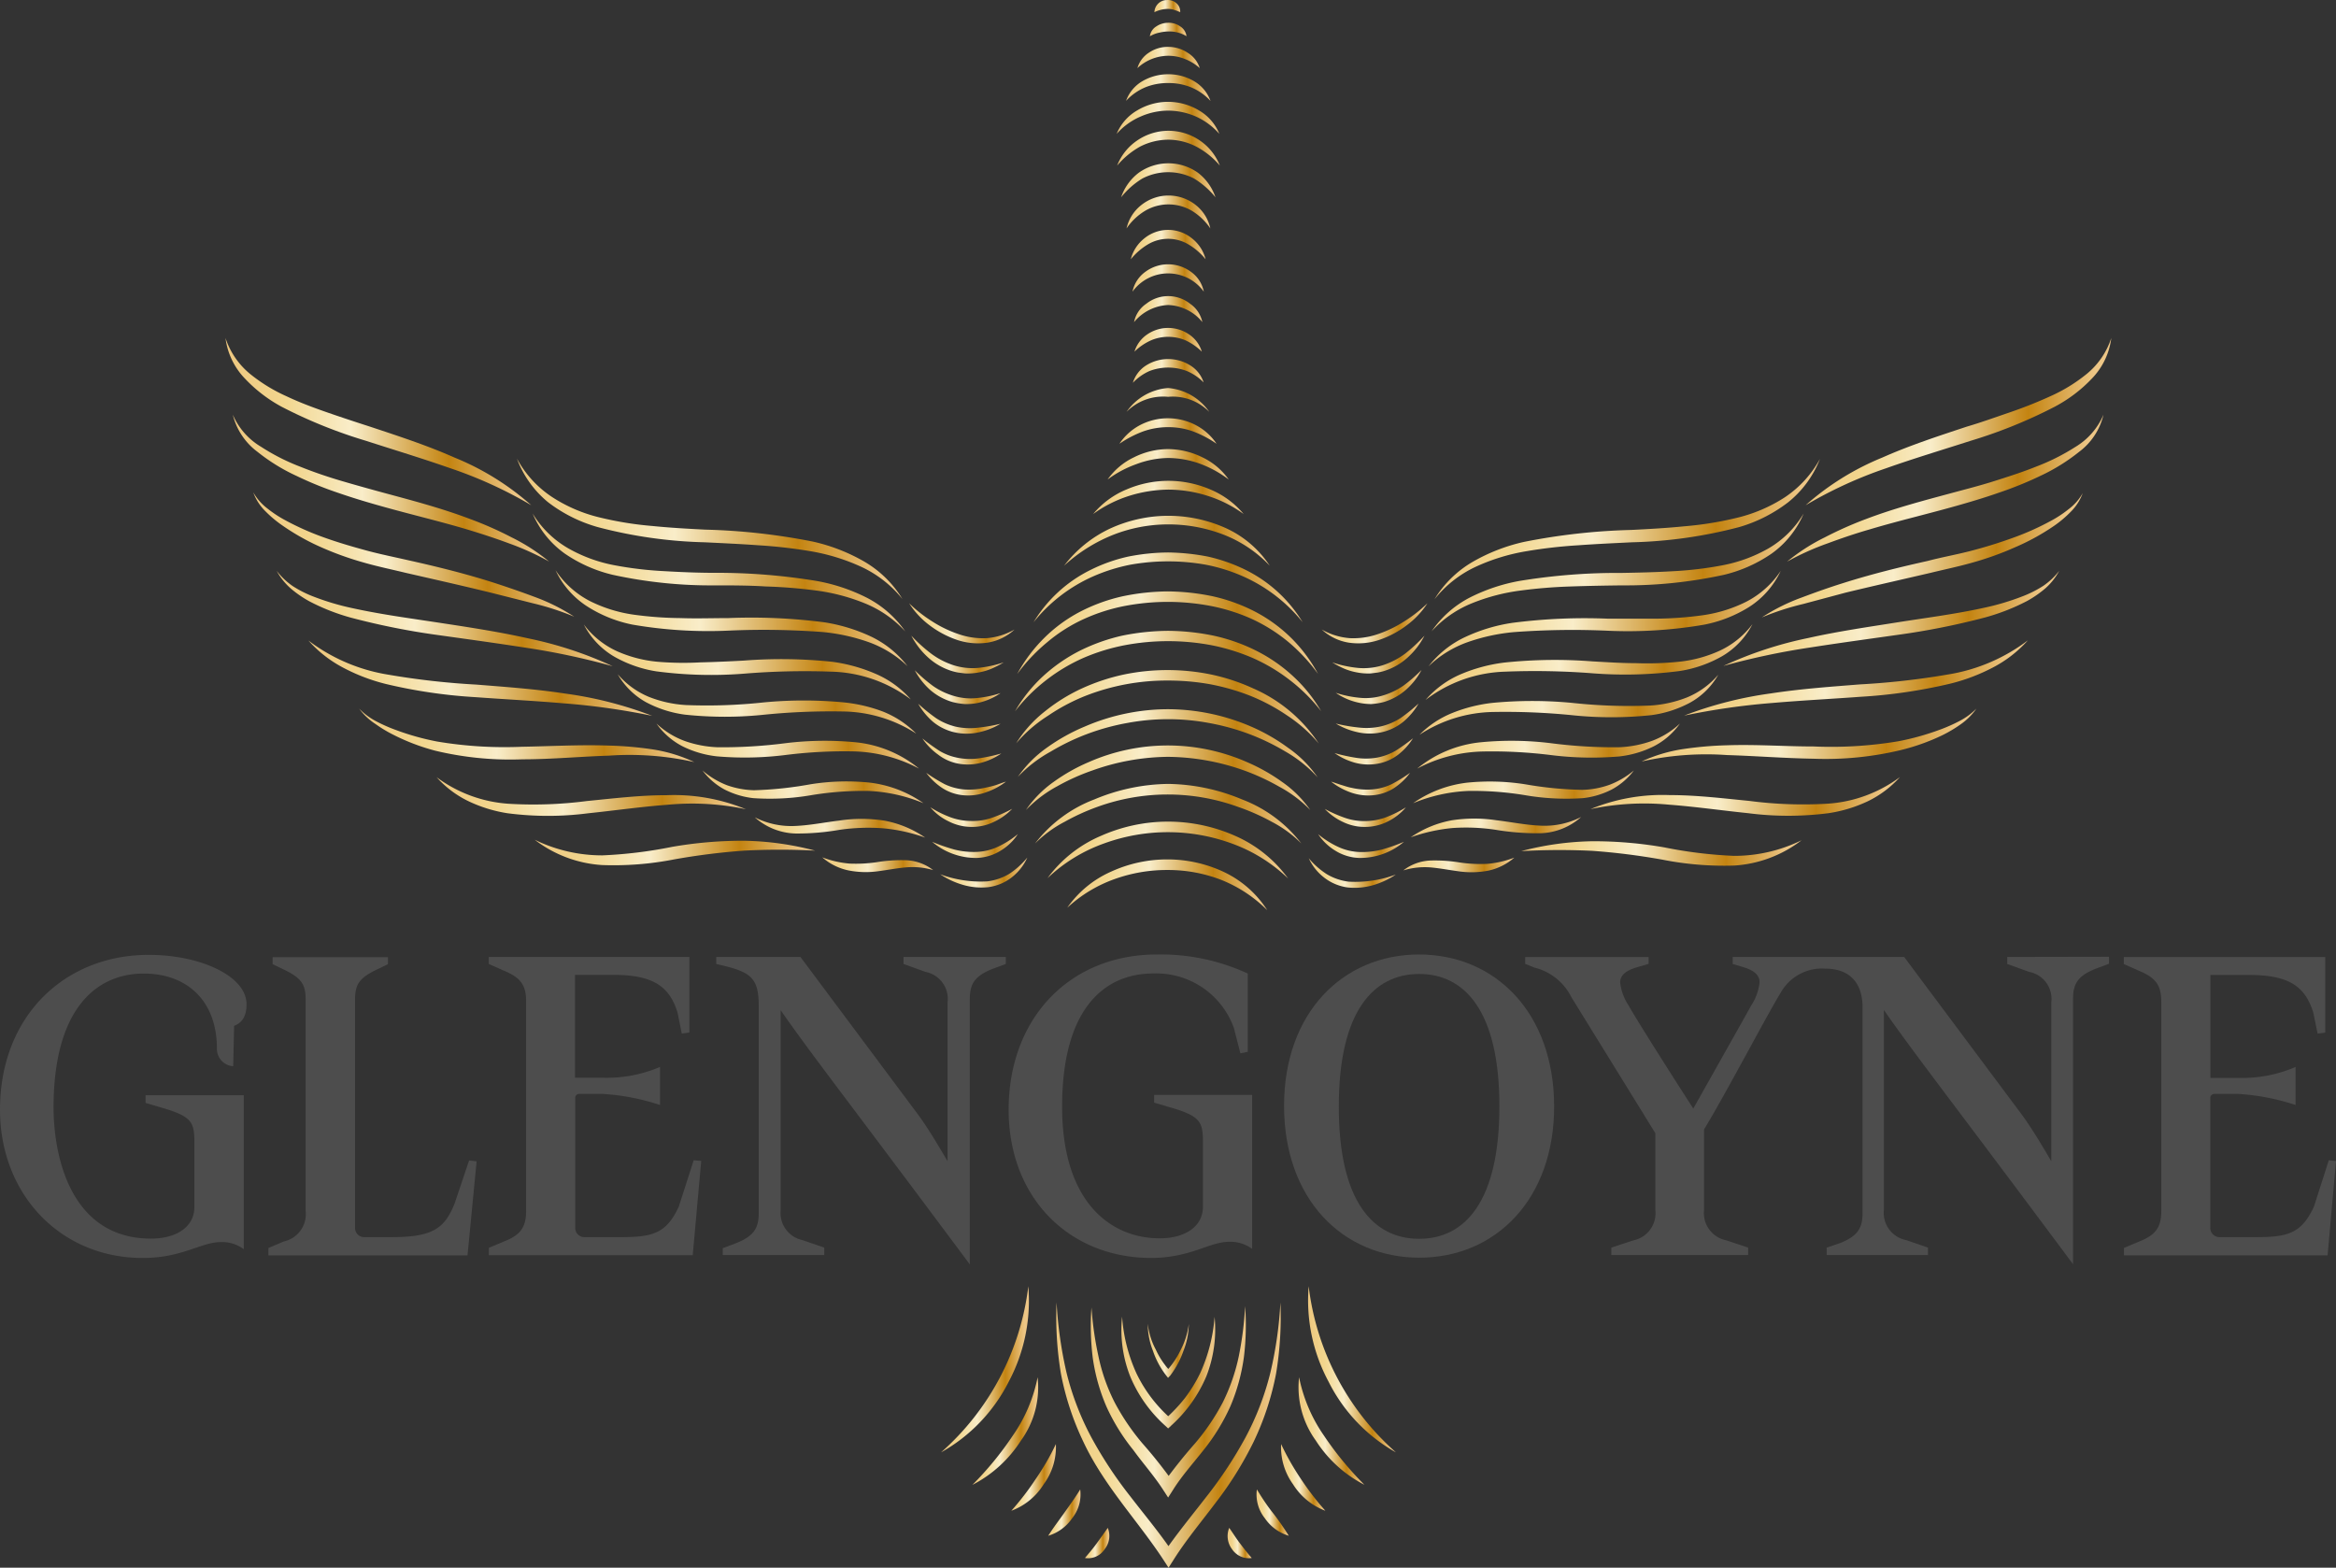<?xml version="1.0" encoding="UTF-8" standalone="no"?>
<svg
   viewBox="0 0 236.39 158.634"
   version="1.1"
   id="svg106"
   width="236.39"
   height="158.634"
   xmlns:xlink="http://www.w3.org/1999/xlink"
   xmlns="http://www.w3.org/2000/svg"
   xmlns:svg="http://www.w3.org/2000/svg">
  <rect x="0" y="0" width="236.39" height="158.634" fill="#333333" stroke="none"/>
  <defs
     id="defs6">
    <style
       id="style1">.cls-1{fill:#fff;}.cls-2{fill:url(#New_Gradient_Swatch_2);}.cls-3{fill:url(#New_Gradient_Swatch_2-2);}.cls-4{fill:url(#New_Gradient_Swatch_2-3);}.cls-5{fill:url(#New_Gradient_Swatch_2-4);}.cls-6{fill:url(#New_Gradient_Swatch_2-5);}.cls-7{fill:url(#New_Gradient_Swatch_2-6);}.cls-8{fill:url(#New_Gradient_Swatch_2-7);}.cls-9{fill:url(#New_Gradient_Swatch_2-8);}.cls-10{fill:url(#New_Gradient_Swatch_2-9);}.cls-11{fill:url(#New_Gradient_Swatch_2-10);}.cls-12{fill:url(#New_Gradient_Swatch_2-11);}.cls-13{fill:url(#New_Gradient_Swatch_2-12);}.cls-14{fill:url(#New_Gradient_Swatch_2-13);}.cls-15{fill:url(#New_Gradient_Swatch_2-14);}.cls-16{fill:url(#New_Gradient_Swatch_2-15);}.cls-17{fill:url(#New_Gradient_Swatch_2-16);}.cls-18{fill:url(#New_Gradient_Swatch_2-17);}.cls-19{fill:url(#New_Gradient_Swatch_2-18);}.cls-20{fill:url(#New_Gradient_Swatch_2-19);}.cls-21{fill:url(#New_Gradient_Swatch_2-20);}.cls-22{fill:url(#New_Gradient_Swatch_2-21);}.cls-23{fill:url(#New_Gradient_Swatch_2-22);}.cls-24{fill:url(#New_Gradient_Swatch_2-23);}.cls-25{fill:url(#New_Gradient_Swatch_2-24);}.cls-26{fill:url(#New_Gradient_Swatch_2-25);}.cls-27{fill:url(#New_Gradient_Swatch_2-26);}.cls-28{fill:url(#New_Gradient_Swatch_2-27);}.cls-29{fill:url(#New_Gradient_Swatch_2-28);}.cls-30{fill:url(#New_Gradient_Swatch_2-29);}.cls-31{fill:url(#New_Gradient_Swatch_2-30);}.cls-32{fill:url(#New_Gradient_Swatch_2-31);}.cls-33{fill:url(#New_Gradient_Swatch_2-32);}.cls-34{fill:url(#New_Gradient_Swatch_2-33);}.cls-35{fill:url(#New_Gradient_Swatch_2-34);}.cls-36{fill:url(#New_Gradient_Swatch_2-35);}.cls-37{fill:url(#New_Gradient_Swatch_2-36);}.cls-38{fill:url(#New_Gradient_Swatch_2-37);}.cls-39{fill:url(#New_Gradient_Swatch_2-38);}.cls-40{fill:url(#New_Gradient_Swatch_2-39);}.cls-41{fill:url(#New_Gradient_Swatch_2-40);}.cls-42{fill:url(#New_Gradient_Swatch_2-41);}.cls-43{fill:url(#New_Gradient_Swatch_2-42);}.cls-44{fill:url(#New_Gradient_Swatch_2-43);}.cls-45{fill:url(#New_Gradient_Swatch_2-44);}.cls-46{fill:url(#New_Gradient_Swatch_2-45);}.cls-47{fill:url(#New_Gradient_Swatch_2-46);}.cls-48{fill:url(#New_Gradient_Swatch_2-47);}.cls-49{fill:url(#New_Gradient_Swatch_2-48);}.cls-50{fill:url(#New_Gradient_Swatch_2-49);}.cls-51{fill:url(#New_Gradient_Swatch_2-50);}.cls-52{fill:url(#New_Gradient_Swatch_2-51);}.cls-53{fill:url(#New_Gradient_Swatch_2-52);}.cls-54{fill:url(#New_Gradient_Swatch_2-53);}.cls-55{fill:url(#New_Gradient_Swatch_2-54);}.cls-56{fill:url(#New_Gradient_Swatch_2-55);}.cls-57{fill:url(#New_Gradient_Swatch_2-56);}.cls-58{fill:url(#New_Gradient_Swatch_2-57);}.cls-59{fill:url(#New_Gradient_Swatch_2-58);}.cls-60{fill:url(#New_Gradient_Swatch_2-59);}.cls-61{fill:url(#New_Gradient_Swatch_2-60);}.cls-62{fill:url(#New_Gradient_Swatch_2-61);}.cls-63{fill:url(#New_Gradient_Swatch_2-62);}.cls-64{fill:url(#New_Gradient_Swatch_2-63);}.cls-65{fill:url(#New_Gradient_Swatch_2-64);}.cls-66{fill:url(#New_Gradient_Swatch_2-65);}.cls-67{fill:url(#New_Gradient_Swatch_2-66);}.cls-68{fill:url(#New_Gradient_Swatch_2-67);}.cls-69{fill:url(#New_Gradient_Swatch_2-68);}.cls-70{fill:url(#New_Gradient_Swatch_2-69);}.cls-71{fill:url(#New_Gradient_Swatch_2-70);}.cls-72{fill:url(#New_Gradient_Swatch_2-71);}.cls-73{fill:url(#New_Gradient_Swatch_2-72);}.cls-74{fill:url(#New_Gradient_Swatch_2-73);}.cls-75{fill:url(#New_Gradient_Swatch_2-74);}.cls-76{fill:url(#New_Gradient_Swatch_2-75);}.cls-77{fill:url(#New_Gradient_Swatch_2-76);}.cls-78{fill:url(#New_Gradient_Swatch_2-77);}.cls-79{fill:url(#New_Gradient_Swatch_2-78);}.cls-80{fill:url(#New_Gradient_Swatch_2-79);}.cls-81{fill:url(#New_Gradient_Swatch_2-80);}.cls-82{fill:url(#New_Gradient_Swatch_2-81);}.cls-83{fill:url(#New_Gradient_Swatch_2-82);}.cls-84{fill:url(#New_Gradient_Swatch_2-83);}.cls-85{fill:url(#New_Gradient_Swatch_2-84);}.cls-86{fill:url(#New_Gradient_Swatch_2-85);}.cls-87{fill:url(#New_Gradient_Swatch_2-86);}.cls-88{fill:url(#New_Gradient_Swatch_2-87);}.cls-89{fill:url(#New_Gradient_Swatch_2-88);}.cls-90{fill:url(#New_Gradient_Swatch_2-89);}.cls-91{fill:url(#New_Gradient_Swatch_2-90);}.cls-92{fill:url(#New_Gradient_Swatch_2-91);}.cls-93{fill:url(#New_Gradient_Swatch_2-92);}.cls-94{fill:url(#New_Gradient_Swatch_2-93);}</style>
    <linearGradient
       id="New_Gradient_Swatch_2"
       x1="104.59"
       y1="59.47"
       x2="131.82"
       y2="59.47"
       gradientUnits="userSpaceOnUse">
      <stop
         offset="0.01"
         stop-color="#eec880"
         id="stop1" />
      <stop
         offset="0.19"
         stop-color="#f2d68e"
         id="stop2" />
      <stop
         offset="0.41"
         stop-color="#f9edc9"
         id="stop3" />
      <stop
         offset="0.73"
         stop-color="#c48411"
         id="stop4" />
      <stop
         offset="0.9"
         stop-color="#e4b86d"
         id="stop5" />
      <stop
         offset="0.95"
         stop-color="#edc686"
         id="stop6" />
    </linearGradient>
    <linearGradient
       id="New_Gradient_Swatch_2-2"
       x1="102.98"
       y1="64"
       x2="133.42"
       y2="64"
       xlink:href="#New_Gradient_Swatch_2" />
    <linearGradient
       id="New_Gradient_Swatch_2-3"
       x1="104.7"
       y1="82.38"
       x2="131.71"
       y2="82.38"
       xlink:href="#New_Gradient_Swatch_2" />
    <linearGradient
       id="New_Gradient_Swatch_2-4"
       x1="107.99"
       y1="89.56"
       x2="128.24"
       y2="89.56"
       xlink:href="#New_Gradient_Swatch_2" />
    <linearGradient
       id="New_Gradient_Swatch_2-5"
       x1="103.82"
       y1="78.75"
       x2="132.59"
       y2="78.75"
       xlink:href="#New_Gradient_Swatch_2" />
    <linearGradient
       id="New_Gradient_Swatch_2-6"
       x1="103.07"
       y1="75.22"
       x2="133.34"
       y2="75.22"
       xlink:href="#New_Gradient_Swatch_2" />
    <linearGradient
       id="New_Gradient_Swatch_2-7"
       x1="102.83"
       y1="71.57"
       x2="133.45"
       y2="71.57"
       xlink:href="#New_Gradient_Swatch_2" />
    <linearGradient
       id="New_Gradient_Swatch_2-8"
       x1="102.72"
       y1="67.91"
       x2="133.69"
       y2="67.91"
       xlink:href="#New_Gradient_Swatch_2" />
    <linearGradient
       id="New_Gradient_Swatch_2-9"
       x1="107.68"
       y1="54.72"
       x2="128.49"
       y2="54.72"
       xlink:href="#New_Gradient_Swatch_2" />
    <linearGradient
       id="New_Gradient_Swatch_2-10"
       x1="114.63"
       y1="37.53"
       x2="121.8"
       y2="37.53"
       xlink:href="#New_Gradient_Swatch_2" />
    <linearGradient
       id="New_Gradient_Swatch_2-11"
       x1="110.59"
       y1="50.37"
       x2="125.82"
       y2="50.37"
       xlink:href="#New_Gradient_Swatch_2" />
    <linearGradient
       id="New_Gradient_Swatch_2-12"
       x1="112.07"
       y1="47.02"
       x2="124.34"
       y2="47.02"
       xlink:href="#New_Gradient_Swatch_2" />
    <linearGradient
       id="New_Gradient_Swatch_2-13"
       x1="113.3"
       y1="43.65"
       x2="123.11"
       y2="43.65"
       xlink:href="#New_Gradient_Swatch_2" />
    <linearGradient
       id="New_Gradient_Swatch_2-14"
       x1="114.04"
       y1="40.5"
       x2="122.37"
       y2="40.5"
       xlink:href="#New_Gradient_Swatch_2" />
    <linearGradient
       id="New_Gradient_Swatch_2-15"
       x1="105.97"
       y1="86.05"
       x2="130.31"
       y2="86.05"
       xlink:href="#New_Gradient_Swatch_2" />
    <linearGradient
       id="New_Gradient_Swatch_2-16"
       x1="52.26"
       y1="53.56"
       x2="91.27"
       y2="53.56"
       xlink:href="#New_Gradient_Swatch_2" />
    <linearGradient
       id="New_Gradient_Swatch_2-17"
       x1="53.9"
       y1="57.97"
       x2="91.57"
       y2="57.97"
       xlink:href="#New_Gradient_Swatch_2" />
    <linearGradient
       id="New_Gradient_Swatch_2-18"
       x1="56.22"
       y1="62.62"
       x2="91.87"
       y2="62.62"
       xlink:href="#New_Gradient_Swatch_2" />
    <linearGradient
       id="New_Gradient_Swatch_2-19"
       x1="59.08"
       y1="67"
       x2="92.17"
       y2="67"
       xlink:href="#New_Gradient_Swatch_2" />
    <linearGradient
       id="New_Gradient_Swatch_2-20"
       x1="62.51"
       y1="71.31"
       x2="92.72"
       y2="71.31"
       xlink:href="#New_Gradient_Swatch_2" />
    <linearGradient
       id="New_Gradient_Swatch_2-21"
       x1="66.43"
       y1="75.53"
       x2="93.02"
       y2="75.53"
       xlink:href="#New_Gradient_Swatch_2" />
    <linearGradient
       id="New_Gradient_Swatch_2-22"
       x1="71.09"
       y1="79.65"
       x2="93.45"
       y2="79.65"
       xlink:href="#New_Gradient_Swatch_2" />
    <linearGradient
       id="New_Gradient_Swatch_2-23"
       x1="76.38"
       y1="83.75"
       x2="93.62"
       y2="83.75"
       xlink:href="#New_Gradient_Swatch_2" />
    <linearGradient
       id="New_Gradient_Swatch_2-24"
       x1="83.21"
       y1="87.56"
       x2="94.43"
       y2="87.56"
       xlink:href="#New_Gradient_Swatch_2" />
    <linearGradient
       id="New_Gradient_Swatch_2-25"
       x1="22.81"
       y1="42.7"
       x2="53.74"
       y2="42.7"
       xlink:href="#New_Gradient_Swatch_2" />
    <linearGradient
       id="New_Gradient_Swatch_2-26"
       x1="23.56"
       y1="49.44"
       x2="55.54"
       y2="49.44"
       xlink:href="#New_Gradient_Swatch_2" />
    <linearGradient
       id="New_Gradient_Swatch_2-27"
       x1="25.66"
       y1="56.18"
       x2="58.11"
       y2="56.18"
       xlink:href="#New_Gradient_Swatch_2" />
    <linearGradient
       id="New_Gradient_Swatch_2-28"
       x1="28.04"
       y1="62.62"
       x2="62.02"
       y2="62.62"
       xlink:href="#New_Gradient_Swatch_2" />
    <linearGradient
       id="New_Gradient_Swatch_2-29"
       x1="31.21"
       y1="68.65"
       x2="66.01"
       y2="68.65"
       xlink:href="#New_Gradient_Swatch_2" />
    <linearGradient
       id="New_Gradient_Swatch_2-30"
       x1="36.4"
       y1="74.43"
       x2="70.26"
       y2="74.43"
       xlink:href="#New_Gradient_Swatch_2" />
    <linearGradient
       id="New_Gradient_Swatch_2-31"
       x1="44.18"
       y1="80.63"
       x2="75.45"
       y2="80.63"
       xlink:href="#New_Gradient_Swatch_2" />
    <linearGradient
       id="New_Gradient_Swatch_2-32"
       x1="54.11"
       y1="86.36"
       x2="82.48"
       y2="86.36"
       xlink:href="#New_Gradient_Swatch_2" />
    <linearGradient
       id="New_Gradient_Swatch_2-33"
       x1="91.98"
       y1="63.11"
       x2="102.66"
       y2="63.11"
       xlink:href="#New_Gradient_Swatch_2" />
    <linearGradient
       id="New_Gradient_Swatch_2-34"
       x1="92.27"
       y1="66.27"
       x2="101.62"
       y2="66.27"
       xlink:href="#New_Gradient_Swatch_2" />
    <linearGradient
       id="New_Gradient_Swatch_2-35"
       x1="92.57"
       y1="69.57"
       x2="101.25"
       y2="69.57"
       xlink:href="#New_Gradient_Swatch_2" />
    <linearGradient
       id="New_Gradient_Swatch_2-36"
       x1="92.87"
       y1="72.76"
       x2="101.25"
       y2="72.76"
       xlink:href="#New_Gradient_Swatch_2" />
    <linearGradient
       id="New_Gradient_Swatch_2-37"
       x1="93.43"
       y1="76.07"
       x2="101.37"
       y2="76.07"
       xlink:href="#New_Gradient_Swatch_2" />
    <linearGradient
       id="New_Gradient_Swatch_2-38"
       x1="93.73"
       y1="79.38"
       x2="101.76"
       y2="79.38"
       xlink:href="#New_Gradient_Swatch_2" />
    <linearGradient
       id="New_Gradient_Swatch_2-39"
       x1="94.16"
       y1="82.72"
       x2="102.39"
       y2="82.72"
       xlink:href="#New_Gradient_Swatch_2" />
    <linearGradient
       id="New_Gradient_Swatch_2-40"
       x1="94.33"
       y1="85.64"
       x2="103.01"
       y2="85.64"
       xlink:href="#New_Gradient_Swatch_2" />
    <linearGradient
       id="New_Gradient_Swatch_2-41"
       x1="95.14"
       y1="88.35"
       x2="103.96"
       y2="88.35"
       xlink:href="#New_Gradient_Swatch_2" />
    <linearGradient
       id="New_Gradient_Swatch_2-42"
       x1="145.16"
       y1="53.56"
       x2="184.17"
       y2="53.56"
       xlink:href="#New_Gradient_Swatch_2" />
    <linearGradient
       id="New_Gradient_Swatch_2-43"
       x1="144.86"
       y1="57.97"
       x2="182.52"
       y2="57.97"
       xlink:href="#New_Gradient_Swatch_2" />
    <linearGradient
       id="New_Gradient_Swatch_2-44"
       x1="144.56"
       y1="62.62"
       x2="180.2"
       y2="62.62"
       xlink:href="#New_Gradient_Swatch_2" />
    <linearGradient
       id="New_Gradient_Swatch_2-45"
       x1="144.26"
       y1="67"
       x2="177.34"
       y2="67"
       xlink:href="#New_Gradient_Swatch_2" />
    <linearGradient
       id="New_Gradient_Swatch_2-46"
       x1="143.7"
       y1="71.31"
       x2="173.91"
       y2="71.31"
       xlink:href="#New_Gradient_Swatch_2" />
    <linearGradient
       id="New_Gradient_Swatch_2-47"
       x1="143.4"
       y1="75.53"
       x2="169.99"
       y2="75.53"
       xlink:href="#New_Gradient_Swatch_2" />
    <linearGradient
       id="New_Gradient_Swatch_2-48"
       x1="142.97"
       y1="79.65"
       x2="165.34"
       y2="79.65"
       xlink:href="#New_Gradient_Swatch_2" />
    <linearGradient
       id="New_Gradient_Swatch_2-49"
       x1="142.8"
       y1="83.75"
       x2="160.04"
       y2="83.75"
       xlink:href="#New_Gradient_Swatch_2" />
    <linearGradient
       id="New_Gradient_Swatch_2-50"
       x1="141.99"
       y1="87.56"
       x2="153.22"
       y2="87.56"
       xlink:href="#New_Gradient_Swatch_2" />
    <linearGradient
       id="New_Gradient_Swatch_2-51"
       x1="182.68"
       y1="42.7"
       x2="213.61"
       y2="42.7"
       xlink:href="#New_Gradient_Swatch_2" />
    <linearGradient
       id="New_Gradient_Swatch_2-52"
       x1="180.88"
       y1="49.44"
       x2="212.86"
       y2="49.44"
       xlink:href="#New_Gradient_Swatch_2" />
    <linearGradient
       id="New_Gradient_Swatch_2-53"
       x1="178.31"
       y1="56.18"
       x2="210.76"
       y2="56.18"
       xlink:href="#New_Gradient_Swatch_2" />
    <linearGradient
       id="New_Gradient_Swatch_2-54"
       x1="174.4"
       y1="62.62"
       x2="208.38"
       y2="62.62"
       xlink:href="#New_Gradient_Swatch_2" />
    <linearGradient
       id="New_Gradient_Swatch_2-55"
       x1="170.41"
       y1="68.65"
       x2="205.21"
       y2="68.65"
       xlink:href="#New_Gradient_Swatch_2" />
    <linearGradient
       id="New_Gradient_Swatch_2-56"
       x1="166.16"
       y1="74.43"
       x2="200.02"
       y2="74.43"
       xlink:href="#New_Gradient_Swatch_2" />
    <linearGradient
       id="New_Gradient_Swatch_2-57"
       x1="160.97"
       y1="80.63"
       x2="192.25"
       y2="80.63"
       xlink:href="#New_Gradient_Swatch_2" />
    <linearGradient
       id="New_Gradient_Swatch_2-58"
       x1="153.94"
       y1="86.36"
       x2="182.31"
       y2="86.36"
       xlink:href="#New_Gradient_Swatch_2" />
    <linearGradient
       id="New_Gradient_Swatch_2-59"
       x1="133.76"
       y1="63.11"
       x2="144.45"
       y2="63.11"
       xlink:href="#New_Gradient_Swatch_2" />
    <linearGradient
       id="New_Gradient_Swatch_2-60"
       x1="134.81"
       y1="66.27"
       x2="144.15"
       y2="66.27"
       xlink:href="#New_Gradient_Swatch_2" />
    <linearGradient
       id="New_Gradient_Swatch_2-61"
       x1="135.17"
       y1="69.57"
       x2="143.85"
       y2="69.57"
       xlink:href="#New_Gradient_Swatch_2" />
    <linearGradient
       id="New_Gradient_Swatch_2-62"
       x1="135.17"
       y1="72.76"
       x2="143.55"
       y2="72.76"
       xlink:href="#New_Gradient_Swatch_2" />
    <linearGradient
       id="New_Gradient_Swatch_2-63"
       x1="135.05"
       y1="76.07"
       x2="142.99"
       y2="76.07"
       xlink:href="#New_Gradient_Swatch_2" />
    <linearGradient
       id="New_Gradient_Swatch_2-64"
       x1="134.66"
       y1="79.38"
       x2="142.69"
       y2="79.38"
       xlink:href="#New_Gradient_Swatch_2" />
    <linearGradient
       id="New_Gradient_Swatch_2-65"
       x1="134.04"
       y1="82.72"
       x2="142.27"
       y2="82.72"
       xlink:href="#New_Gradient_Swatch_2" />
    <linearGradient
       id="New_Gradient_Swatch_2-66"
       x1="133.41"
       y1="85.64"
       x2="142.09"
       y2="85.64"
       xlink:href="#New_Gradient_Swatch_2" />
    <linearGradient
       id="New_Gradient_Swatch_2-67"
       x1="132.47"
       y1="88.35"
       x2="141.28"
       y2="88.35"
       xlink:href="#New_Gradient_Swatch_2" />
    <linearGradient
       id="New_Gradient_Swatch_2-68"
       x1="116.36"
       y1="3.01"
       x2="120.07"
       y2="3.01"
       xlink:href="#New_Gradient_Swatch_2" />
    <linearGradient
       id="New_Gradient_Swatch_2-69"
       x1="116.87"
       y1="0.61"
       x2="119.43"
       y2="0.61"
       xlink:href="#New_Gradient_Swatch_2" />
    <linearGradient
       id="New_Gradient_Swatch_2-70"
       x1="115.14"
       y1="5.84"
       x2="121.41"
       y2="5.84"
       xlink:href="#New_Gradient_Swatch_2" />
    <linearGradient
       id="New_Gradient_Swatch_2-71"
       x1="113.94"
       y1="8.9"
       x2="122.49"
       y2="8.9"
       xlink:href="#New_Gradient_Swatch_2" />
    <linearGradient
       id="New_Gradient_Swatch_2-72"
       x1="113.03"
       y1="11.96"
       x2="123.39"
       y2="11.96"
       xlink:href="#New_Gradient_Swatch_2" />
    <linearGradient
       id="New_Gradient_Swatch_2-73"
       x1="114.76"
       y1="31.32"
       x2="121.67"
       y2="31.32"
       xlink:href="#New_Gradient_Swatch_2" />
    <linearGradient
       id="New_Gradient_Swatch_2-74"
       x1="114.6"
       y1="28.15"
       x2="121.82"
       y2="28.15"
       xlink:href="#New_Gradient_Swatch_2" />
    <linearGradient
       id="New_Gradient_Swatch_2-75"
       x1="114.43"
       y1="24.78"
       x2="121.99"
       y2="24.78"
       xlink:href="#New_Gradient_Swatch_2" />
    <linearGradient
       id="New_Gradient_Swatch_2-76"
       x1="113.97"
       y1="21.49"
       x2="122.45"
       y2="21.49"
       xlink:href="#New_Gradient_Swatch_2" />
    <linearGradient
       id="New_Gradient_Swatch_2-77"
       x1="113.45"
       y1="18.32"
       x2="122.98"
       y2="18.32"
       xlink:href="#New_Gradient_Swatch_2" />
    <linearGradient
       id="New_Gradient_Swatch_2-78"
       x1="114.8"
       y1="34.42"
       x2="121.62"
       y2="34.42"
       xlink:href="#New_Gradient_Swatch_2" />
    <linearGradient
       id="New_Gradient_Swatch_2-79"
       x1="112.98"
       y1="15.03"
       x2="123.44"
       y2="15.03"
       xlink:href="#New_Gradient_Swatch_2" />
    <linearGradient
       id="New_Gradient_Swatch_2-80"
       x1="110.39"
       y1="141.88"
       x2="126.11"
       y2="141.88"
       xlink:href="#New_Gradient_Swatch_2" />
    <linearGradient
       id="New_Gradient_Swatch_2-81"
       x1="106.89"
       y1="145.25"
       x2="129.6"
       y2="145.25"
       xlink:href="#New_Gradient_Swatch_2" />
    <linearGradient
       id="New_Gradient_Swatch_2-82"
       x1="113.49"
       y1="138.91"
       x2="123"
       y2="138.91"
       xlink:href="#New_Gradient_Swatch_2" />
    <linearGradient
       id="New_Gradient_Swatch_2-83"
       x1="116.15"
       y1="136.7"
       x2="120.33"
       y2="136.7"
       xlink:href="#New_Gradient_Swatch_2" />
    <linearGradient
       id="New_Gradient_Swatch_2-84"
       x1="95.23"
       y1="138.62"
       x2="104.14"
       y2="138.62"
       xlink:href="#New_Gradient_Swatch_2" />
    <linearGradient
       id="New_Gradient_Swatch_2-85"
       x1="98.43"
       y1="144.84"
       x2="105.12"
       y2="144.84"
       xlink:href="#New_Gradient_Swatch_2" />
    <linearGradient
       id="New_Gradient_Swatch_2-86"
       x1="102.34"
       y1="149.54"
       x2="106.87"
       y2="149.54"
       xlink:href="#New_Gradient_Swatch_2" />
    <linearGradient
       id="New_Gradient_Swatch_2-87"
       x1="106.07"
       y1="153.09"
       x2="109.36"
       y2="153.09"
       xlink:href="#New_Gradient_Swatch_2" />
    <linearGradient
       id="New_Gradient_Swatch_2-88"
       x1="109.83"
       y1="156.18"
       x2="112.26"
       y2="156.18"
       xlink:href="#New_Gradient_Swatch_2" />
    <linearGradient
       id="New_Gradient_Swatch_2-89"
       x1="132.35"
       y1="138.62"
       x2="141.26"
       y2="138.62"
       xlink:href="#New_Gradient_Swatch_2" />
    <linearGradient
       id="New_Gradient_Swatch_2-90"
       x1="131.37"
       y1="144.84"
       x2="138.07"
       y2="144.84"
       xlink:href="#New_Gradient_Swatch_2" />
    <linearGradient
       id="New_Gradient_Swatch_2-91"
       x1="129.62"
       y1="149.54"
       x2="134.15"
       y2="149.54"
       xlink:href="#New_Gradient_Swatch_2" />
    <linearGradient
       id="New_Gradient_Swatch_2-92"
       x1="127.13"
       y1="153.09"
       x2="130.42"
       y2="153.09"
       xlink:href="#New_Gradient_Swatch_2" />
    <linearGradient
       id="New_Gradient_Swatch_2-93"
       x1="124.23"
       y1="156.18"
       x2="126.67"
       y2="156.18"
       xlink:href="#New_Gradient_Swatch_2" />
    <linearGradient
       xlink:href="#New_Gradient_Swatch_2"
       id="linearGradient106"
       gradientUnits="userSpaceOnUse"
       x1="104.59"
       y1="59.47"
       x2="131.82"
       y2="59.47" />
  </defs>
  <g
     id="Layer_2"
     data-name="Layer 2"
     transform="translate(0,-0.036)">
    <g
       id="Layer_1-2"
       data-name="Layer 1">
      <path
         class="cls-2"
         d="m 110.71,58.32 a 18.06,18.06 0 0 1 3.66,-1.14 21.74,21.74 0 0 1 7.66,0 17.54,17.54 0 0 1 3.67,1.14 16.07,16.07 0 0 1 6.12,4.68 14,14 0 0 0 -5.82,-5.32 17,17 0 0 0 -3.8,-1.33 22.33,22.33 0 0 0 -4,-0.41 21.54,21.54 0 0 0 -4,0.41 16.41,16.41 0 0 0 -3.79,1.33 13.93,13.93 0 0 0 -5.82,5.32 16,16 0 0 1 6.12,-4.68 z"
         id="path14"
         style="fill:url(#linearGradient106)" />
      <path
         class="cls-3"
         d="m 106,65 a 16,16 0 0 1 3.69,-2.33 18.48,18.48 0 0 1 4.14,-1.32 23.45,23.45 0 0 1 4.34,-0.41 v 0 a 23.29,23.29 0 0 1 4.34,0.41 18.89,18.89 0 0 1 4.15,1.31 16.76,16.76 0 0 1 3.72,2.34 17.93,17.93 0 0 1 3,3.23 15.51,15.51 0 0 0 -2.69,-3.61 15.28,15.28 0 0 0 -3.68,-2.69 17.71,17.71 0 0 0 -4.3,-1.56 23.13,23.13 0 0 0 -4.55,-0.49 v 0 a 23.11,23.11 0 0 0 -4.54,0.49 17.78,17.78 0 0 0 -4.31,1.56 15,15 0 0 0 -3.67,2.69 15.55,15.55 0 0 0 -2.7,3.61 A 17.94,17.94 0 0 1 106,65 Z"
         id="path15"
         style="fill:url(#New_Gradient_Swatch_2-2)" />
      <path
         class="cls-4"
         d="m 118.2,79.36 a 19.86,19.86 0 0 0 -7.46,1.57 13.67,13.67 0 0 0 -6,4.46 12.17,12.17 0 0 1 3,-2.2 22,22 0 0 1 3.26,-1.49 20.85,20.85 0 0 1 14.33,0 21.47,21.47 0 0 1 3.36,1.49 12,12 0 0 1 3,2.2 13.67,13.67 0 0 0 -6,-4.46 19.87,19.87 0 0 0 -7.49,-1.57 z"
         id="path16"
         style="fill:url(#New_Gradient_Swatch_2-3)" />
      <path
         class="cls-5"
         d="m 123.91,88.3 a 13.37,13.37 0 0 0 -5.73,-1.3 13.61,13.61 0 0 0 -5.73,1.23 10.63,10.63 0 0 0 -4.45,3.66 13.94,13.94 0 0 1 4.76,-2.89 15.69,15.69 0 0 1 5.42,-0.93 14.89,14.89 0 0 1 5.4,1 13.79,13.79 0 0 1 4.66,3.07 10.59,10.59 0 0 0 -4.33,-3.84 z"
         id="path17"
         style="fill:url(#New_Gradient_Swatch_2-4)" />
      <path
         class="cls-6"
         d="m 129.73,79.15 a 18.71,18.71 0 0 0 -3.55,-2 19.88,19.88 0 0 0 -16,0 18.41,18.41 0 0 0 -3.55,2 11.23,11.23 0 0 0 -2.81,2.85 12.82,12.82 0 0 1 3.18,-2.41 21.81,21.81 0 0 1 3.54,-1.59 23.18,23.18 0 0 1 7.66,-1.38 23.44,23.44 0 0 1 7.67,1.37 22.72,22.72 0 0 1 3.58,1.65 12.82,12.82 0 0 1 3.14,2.36 11.39,11.39 0 0 0 -2.86,-2.85 z"
         id="path18"
         style="fill:url(#New_Gradient_Swatch_2-5)" />
      <path
         class="cls-7"
         d="m 106.34,76.08 a 22.67,22.67 0 0 1 3.75,-1.8 23.21,23.21 0 0 1 4,-1.09 22.47,22.47 0 0 1 8.23,0 23.46,23.46 0 0 1 4,1.09 23.06,23.06 0 0 1 3.75,1.8 13.28,13.28 0 0 1 3.27,2.62 11.83,11.83 0 0 0 -3,-3 19.17,19.17 0 0 0 -3.73,-2.14 21.36,21.36 0 0 0 -8.43,-1.76 v 0 a 21.35,21.35 0 0 0 -8.42,1.76 19.25,19.25 0 0 0 -3.76,2.09 12,12 0 0 0 -3,3 13.51,13.51 0 0 1 3.34,-2.57 z"
         id="path19"
         style="fill:url(#New_Gradient_Swatch_2-6)" />
      <path
         class="cls-8"
         d="m 106.07,72.45 a 19.62,19.62 0 0 1 3.77,-2 22.52,22.52 0 0 1 8.31,-1.55 24,24 0 0 1 4.23,0.36 22.55,22.55 0 0 1 4.08,1.16 19.66,19.66 0 0 1 3.77,2 14.77,14.77 0 0 1 3.22,2.85 15.24,15.24 0 0 0 -6.67,-5.59 20,20 0 0 0 -4.21,-1.39 21.93,21.93 0 0 0 -8.84,0 20.58,20.58 0 0 0 -4.21,1.39 17.87,17.87 0 0 0 -3.76,2.32 12.59,12.59 0 0 0 -2.93,3.25 14.31,14.31 0 0 1 3.24,-2.8 z"
         id="path20"
         style="fill:url(#New_Gradient_Swatch_2-7)" />
      <path
         class="cls-9"
         d="m 105.88,68.85 a 17.89,17.89 0 0 1 3.78,-2.25 20.21,20.21 0 0 1 4.18,-1.28 23.72,23.72 0 0 1 8.73,0 20.62,20.62 0 0 1 4.18,1.29 17.89,17.89 0 0 1 3.78,2.25 17.66,17.66 0 0 1 3.16,3.14 15,15 0 0 0 -2.83,-3.53 16.16,16.16 0 0 0 -3.76,-2.6 18.26,18.26 0 0 0 -4.33,-1.52 23.4,23.4 0 0 0 -4.57,-0.48 v 0 a 24.08,24.08 0 0 0 -4.56,0.47 19,19 0 0 0 -4.34,1.53 16.59,16.59 0 0 0 -3.76,2.6 15.16,15.16 0 0 0 -2.82,3.53 17.66,17.66 0 0 1 3.16,-3.15 z"
         id="path21"
         style="fill:url(#New_Gradient_Swatch_2-8)" />
      <path
         class="cls-10"
         d="m 118.13,53.1 a 15.45,15.45 0 0 1 5.59,1 12.82,12.82 0 0 1 4.77,3.18 10.56,10.56 0 0 0 -4.5,-3.83 14.16,14.16 0 0 0 -11.72,0.1 12.55,12.55 0 0 0 -4.59,3.73 16.2,16.2 0 0 1 4.88,-3.09 15.19,15.19 0 0 1 5.57,-1.09 z"
         id="path22"
         style="fill:url(#New_Gradient_Swatch_2-9)" />
      <path
         class="cls-11"
         d="m 116.32,37.58 a 5.28,5.28 0 0 1 3.78,0 5.28,5.28 0 0 1 1.7,1.15 3.17,3.17 0 0 0 -1.37,-1.73 4.2,4.2 0 0 0 -4.43,0 3.17,3.17 0 0 0 -1.36,1.77 5.29,5.29 0 0 1 1.68,-1.19 z"
         id="path23"
         style="fill:url(#New_Gradient_Swatch_2-10)" />
      <path
         class="cls-12"
         d="m 118.2,49.58 a 13.13,13.13 0 0 1 4,0.63 12.54,12.54 0 0 1 3.65,1.84 8.8,8.8 0 0 0 -3.41,-2.5 10.71,10.71 0 0 0 -8.41,0 8.7,8.7 0 0 0 -3.41,2.5 12.79,12.79 0 0 1 3.65,-1.84 13.76,13.76 0 0 1 3.93,-0.63 z"
         id="path24"
         style="fill:url(#New_Gradient_Swatch_2-11)" />
      <path
         class="cls-13"
         d="m 118.21,46.38 a 9.54,9.54 0 0 1 3.19,0.57 11.16,11.16 0 0 1 2.94,1.61 6.88,6.88 0 0 0 -2.67,-2.25 7.91,7.91 0 0 0 -3.46,-0.83 v 0 a 7.77,7.77 0 0 0 -3.46,0.83 6.88,6.88 0 0 0 -2.67,2.25 11.06,11.06 0 0 1 2.92,-1.56 9.45,9.45 0 0 1 3.21,-0.62 z"
         id="path25"
         style="fill:url(#New_Gradient_Swatch_2-12)" />
      <path
         class="cls-14"
         d="m 115.68,43.69 a 7.54,7.54 0 0 1 2.52,-0.43 7.31,7.31 0 0 1 2.53,0.43 11.09,11.09 0 0 1 2.38,1.25 5.69,5.69 0 0 0 -2.11,-1.89 6.09,6.09 0 0 0 -5.63,0 5.69,5.69 0 0 0 -2.09,1.89 11.09,11.09 0 0 1 2.4,-1.25 z"
         id="path26"
         style="fill:url(#New_Gradient_Swatch_2-13)" />
      <path
         class="cls-15"
         d="m 118.21,40.19 v 0 a 5.19,5.19 0 0 1 4.16,1.52 5.63,5.63 0 0 0 -4.16,-2.41 v 0 a 5.63,5.63 0 0 0 -4.21,2.41 5.21,5.21 0 0 1 4.21,-1.52 z"
         id="path27"
         style="fill:url(#New_Gradient_Swatch_2-14)" />
      <path
         class="cls-16"
         d="m 125,84.62 a 16.72,16.72 0 0 0 -13.6,0 13,13 0 0 0 -5.4,4.28 16.15,16.15 0 0 1 5.68,-3.5 18.84,18.84 0 0 1 13,0 16.1,16.1 0 0 1 5.67,3.53 13.1,13.1 0 0 0 -5.35,-4.31 z"
         id="path28"
         style="fill:url(#New_Gradient_Swatch_2-15)" />
      <path
         class="cls-17"
         d="m 55.48,50.87 a 14.92,14.92 0 0 0 5,2.5 46.71,46.71 0 0 0 10.84,1.54 c 1.82,0.09 3.62,0.17 5.41,0.3 a 50,50 0 0 1 5.33,0.61 20.4,20.4 0 0 1 5.07,1.56 11.67,11.67 0 0 1 4.19,3.27 11,11 0 0 0 -3.9,-3.81 18.47,18.47 0 0 0 -5.16,-2 63.69,63.69 0 0 0 -10.87,-1.21 c -1.8,-0.09 -3.6,-0.19 -5.38,-0.37 a 34.45,34.45 0 0 1 -5.27,-0.85 15.38,15.38 0 0 1 -4.84,-2.06 10.81,10.81 0 0 1 -3.59,-3.91 10.37,10.37 0 0 0 3.17,4.43 z"
         id="path29"
         style="fill:url(#New_Gradient_Swatch_2-16)" />
      <path
         class="cls-18"
         d="m 87.68,60.5 a 18.39,18.39 0 0 0 -5,-1.67 A 61.39,61.39 0 0 0 72.34,58 c -1.71,0 -3.42,-0.07 -5.12,-0.17 a 36.68,36.68 0 0 1 -5,-0.59 15.07,15.07 0 0 1 -4.7,-1.71 A 10.11,10.11 0 0 1 53.9,52 9.55,9.55 0 0 0 57.15,56.05 14.45,14.45 0 0 0 62,58.2 46.63,46.63 0 0 0 72.36,59.27 c 1.72,0 3.43,0 5.14,0.11 a 50.65,50.65 0 0 1 5.08,0.41 19.85,19.85 0 0 1 4.87,1.27 11.31,11.31 0 0 1 4.16,2.87 10.73,10.73 0 0 0 -3.93,-3.43 z"
         id="path30"
         style="fill:url(#New_Gradient_Swatch_2-17)" />
      <path
         class="cls-19"
         d="M 88.08,64.42 A 17.37,17.37 0 0 0 83.37,63 57.3,57.3 0 0 0 73.68,62.58 c -1.6,0 -3.2,0.06 -4.79,0 a 36.93,36.93 0 0 1 -4.72,-0.34 14.38,14.38 0 0 1 -4.45,-1.37 9.29,9.29 0 0 1 -3.5,-3.13 8.78,8.78 0 0 0 3.19,3.65 13.38,13.38 0 0 0 4.59,1.85 45.24,45.24 0 0 0 9.7,0.61 79.71,79.71 0 0 1 9.54,0.14 19.46,19.46 0 0 1 4.6,1 11.07,11.07 0 0 1 4,2.46 10.19,10.19 0 0 0 -3.76,-3.03 z"
         id="path31"
         style="fill:url(#New_Gradient_Swatch_2-18)" />
      <path
         class="cls-20"
         d="M 88.56,68.2 A 16.64,16.64 0 0 0 84.2,67 49.29,49.29 0 0 0 75.28,66.88 c -1.47,0.08 -2.93,0.15 -4.39,0.18 A 31.23,31.23 0 0 1 66.56,67 a 13,13 0 0 1 -4.13,-1.07 8.74,8.74 0 0 1 -3.35,-2.7 8,8 0 0 0 3.06,3.24 12.56,12.56 0 0 0 4.28,1.5 42.34,42.34 0 0 0 8.92,0.23 75.42,75.42 0 0 1 8.75,-0.2 13.94,13.94 0 0 1 8.08,2.81 9.94,9.94 0 0 0 -3.61,-2.61 z"
         id="path32"
         style="fill:url(#New_Gradient_Swatch_2-19)" />
      <path
         class="cls-21"
         d="m 85.38,71.11 a 42.74,42.74 0 0 0 -8.08,0 53.52,53.52 0 0 1 -7.88,0.27 12.07,12.07 0 0 1 -3.76,-0.83 8.39,8.39 0 0 1 -3.15,-2.29 7.49,7.49 0 0 0 2.88,2.84 11.6,11.6 0 0 0 3.92,1.25 38.28,38.28 0 0 0 8.08,0 67.77,67.77 0 0 1 7.9,-0.32 14,14 0 0 1 7.43,2.24 9.87,9.87 0 0 0 -3.37,-2.23 15.59,15.59 0 0 0 -3.97,-0.93 z"
         id="path33"
         style="fill:url(#New_Gradient_Swatch_2-20)" />
      <path
         class="cls-22"
         d="m 79.48,75.24 a 49.75,49.75 0 0 1 -6.85,0.41 11.27,11.27 0 0 1 -3.3,-0.62 8.43,8.43 0 0 1 -2.9,-1.78 7.32,7.32 0 0 0 2.67,2.32 10.41,10.41 0 0 0 3.44,1 33.23,33.23 0 0 0 7.06,-0.15 47.94,47.94 0 0 1 6.85,-0.35 14.86,14.86 0 0 1 6.55,1.74 12,12 0 0 0 -6.48,-2.67 32.64,32.64 0 0 0 -7.04,0.1 z"
         id="path34"
         style="fill:url(#New_Gradient_Swatch_2-21)" />
      <path
         class="cls-23"
         d="m 73.33,79.93 a 8.46,8.46 0 0 0 2.9,0.87 24.77,24.77 0 0 0 5.92,-0.31 32.5,32.5 0 0 1 5.71,-0.42 16.4,16.4 0 0 1 5.59,1.24 A 11.88,11.88 0 0 0 87.93,79.22 23,23 0 0 0 82,79.4 37.63,37.63 0 0 1 76.3,80 8.85,8.85 0 0 1 73.56,79.49 8.49,8.49 0 0 1 71.09,78 a 6.78,6.78 0 0 0 2.24,1.93 z"
         id="path35"
         style="fill:url(#New_Gradient_Swatch_2-22)" />
      <path
         class="cls-24"
         d="m 89.36,83.85 a 17.52,17.52 0 0 1 4.26,0.94 10.69,10.69 0 0 0 -4.16,-1.72 15,15 0 0 0 -4.54,0 C 83.44,83.25 82,83.54 80.57,83.61 A 8.17,8.17 0 0 1 76.38,82.74 6.46,6.46 0 0 0 80.56,84.38 25.35,25.35 0 0 0 85,84 20.23,20.23 0 0 1 89.36,83.85 Z"
         id="path36"
         style="fill:url(#New_Gradient_Swatch_2-23)" />
      <path
         class="cls-25"
         d="m 88.83,88.2 c 1,-0.13 1.89,-0.31 2.81,-0.39 a 7.39,7.39 0 0 1 2.79,0.27 4.78,4.78 0 0 0 -2.79,-1 15.52,15.52 0 0 0 -2.92,0.2 14.38,14.38 0 0 1 -2.77,0.14 10.14,10.14 0 0 1 -2.74,-0.63 5.79,5.79 0 0 0 2.64,1.32 9,9 0 0 0 2.98,0.09 z"
         id="path37"
         style="fill:url(#New_Gradient_Swatch_2-24)" />
      <path
         class="cls-26"
         d="M 28.49,41.19 A 49.19,49.19 0 0 0 37,44.63 c 2.88,0.93 5.76,1.8 8.58,2.79 A 43.39,43.39 0 0 1 53.76,51.16 26.9,26.9 0 0 0 46,46.34 c -2.79,-1.24 -5.69,-2.18 -8.55,-3.13 -1.43,-0.46 -2.86,-0.93 -4.27,-1.42 -1.41,-0.49 -2.8,-1 -4.15,-1.64 a 16.6,16.6 0 0 1 -3.74,-2.29 7.89,7.89 0 0 1 -2.47,-3.62 7.19,7.19 0 0 0 2,4.14 14.7,14.7 0 0 0 3.67,2.81 z"
         id="path38"
         style="fill:url(#New_Gradient_Swatch_2-25)" />
      <path
         class="cls-27"
         d="M 47.56,52.55 C 44.72,51.47 41.79,50.7 38.9,49.92 37.46,49.53 36.02,49.13 34.59,48.71 33.16,48.29 31.75,47.81 30.38,47.26 a 21.1,21.1 0 0 1 -3.94,-2 7,7 0 0 1 -2.88,-3.26 6.65,6.65 0 0 0 2.5,3.76 19,19 0 0 0 3.94,2.43 36,36 0 0 0 4.23,1.72 c 1.44,0.5 2.88,0.93 4.34,1.34 2.9,0.82 5.81,1.5 8.67,2.35 1.42,0.43 2.84,0.89 4.24,1.41 a 27.28,27.28 0 0 1 4.09,1.85 19.61,19.61 0 0 0 -3.82,-2.46 36,36 0 0 0 -4.19,-1.85 z"
         id="path39"
         style="fill:url(#New_Gradient_Swatch_2-26)" />
      <path
         class="cls-28"
         d="m 32.52,55.42 a 31.69,31.69 0 0 0 4.22,1.52 c 1.45,0.42 2.88,0.71 4.31,1.06 2.88,0.66 5.74,1.3 8.59,2 l 4.28,1.08 a 27,27 0 0 1 4.19,1.36 19.74,19.74 0 0 0 -4,-2 c -1.39,-0.52 -2.78,-1 -4.2,-1.46 -2.82,-0.9 -5.7,-1.61 -8.58,-2.25 -1.44,-0.33 -2.9,-0.62 -4.29,-1 -1.39,-0.38 -2.8,-0.79 -4.17,-1.28 a 27.73,27.73 0 0 1 -4,-1.77 12,12 0 0 1 -1.81,-1.19 5.46,5.46 0 0 1 -1.43,-1.63 5.08,5.08 0 0 0 1.2,1.88 11.9,11.9 0 0 0 1.72,1.45 23.22,23.22 0 0 0 3.97,2.23 z"
         id="path40"
         style="fill:url(#New_Gradient_Swatch_2-27)" />
      <path
         class="cls-29"
         d="m 29.43,59.59 a 11.12,11.12 0 0 0 1.89,1.3 21.08,21.08 0 0 0 4.24,1.66 73.44,73.44 0 0 0 8.86,1.76 c 3,0.42 5.92,0.82 8.86,1.28 A 73.07,73.07 0 0 1 62,67.45 38.88,38.88 0 0 0 53.44,64.63 C 50.5,63.97 47.53,63.52 44.58,63.07 41.63,62.62 38.67,62.23 35.78,61.6 a 25.62,25.62 0 0 1 -4.22,-1.26 11.28,11.28 0 0 1 -1.94,-1 7.15,7.15 0 0 1 -1.62,-1.54 6.49,6.49 0 0 0 1.43,1.79 z"
         id="path41"
         style="fill:url(#New_Gradient_Swatch_2-28)" />
      <path
         class="cls-30"
         d="m 48.21,69.31 a 77,77 0 0 1 -8.89,-1 18.1,18.1 0 0 1 -8.11,-3.46 12.44,12.44 0 0 0 3.6,2.79 18.84,18.84 0 0 0 4.29,1.62 52.37,52.37 0 0 0 9,1.32 c 3,0.22 6,0.37 9,0.63 a 71.18,71.18 0 0 1 8.9,1.26 39.15,39.15 0 0 0 -8.79,-2.25 c -2.99,-0.46 -6.01,-0.67 -9,-0.91 z"
         id="path42"
         style="fill:url(#New_Gradient_Swatch_2-29)" />
      <path
         class="cls-31"
         d="m 38,73.3 a 13.57,13.57 0 0 0 1.91,1.14 21.26,21.26 0 0 0 4.14,1.56 32.55,32.55 0 0 0 8.83,0.87 c 2.94,0 5.85,-0.28 8.74,-0.37 A 29.87,29.87 0 0 1 70.26,77.15 15.42,15.42 0 0 0 66,75.86 36.11,36.11 0 0 0 61.59,75.48 c -2.94,-0.1 -5.87,0.07 -8.76,0.12 a 41.1,41.1 0 0 1 -8.6,-0.53 25.8,25.8 0 0 1 -4.15,-1.16 15.77,15.77 0 0 1 -2,-0.88 6.84,6.84 0 0 1 -1.74,-1.29 6.46,6.46 0 0 0 1.66,1.56 z"
         id="path43"
         style="fill:url(#New_Gradient_Swatch_2-30)" />
      <path
         class="cls-32"
         d="m 47.43,81.12 a 14.28,14.28 0 0 0 3.94,1.21 31.91,31.91 0 0 0 8.17,0 c 2.68,-0.28 5.33,-0.66 8,-0.86 a 26.18,26.18 0 0 1 7.94,0.45 19.17,19.17 0 0 0 -8,-1.42 c -2.72,0 -5.41,0.33 -8.07,0.59 a 42,42 0 0 1 -7.91,0.28 13.74,13.74 0 0 1 -7.32,-2.69 10.36,10.36 0 0 0 3.25,2.44 z"
         id="path44"
         style="fill:url(#New_Gradient_Swatch_2-31)" />
      <path
         class="cls-33"
         d="m 68.21,87 a 68.32,68.32 0 0 1 7.09,-0.89 68.84,68.84 0 0 1 7.18,0 30.06,30.06 0 0 0 -7.21,-1 41.86,41.86 0 0 0 -7.26,0.62 45.37,45.37 0 0 1 -7.05,0.86 15.54,15.54 0 0 1 -6.85,-1.58 12.48,12.48 0 0 0 6.81,2.56 32,32 0 0 0 7.29,-0.57 z"
         id="path45"
         style="fill:url(#New_Gradient_Swatch_2-32)" />
      <path
         class="cls-34"
         d="m 94.07,63.31 a 9.83,9.83 0 0 0 2.73,1.46 6.66,6.66 0 0 0 3.1,0.3 5.22,5.22 0 0 0 2.76,-1.33 6.76,6.76 0 0 1 -2.81,0.87 A 7.52,7.52 0 0 1 97,64.2 11.84,11.84 0 0 1 94.34,62.92 13.81,13.81 0 0 1 92,61.08 a 8.36,8.36 0 0 0 2.07,2.23 z"
         id="path46"
         style="fill:url(#New_Gradient_Swatch_2-33)" />
      <path
         class="cls-35"
         d="m 96.5,67.35 a 7.73,7.73 0 0 1 -2.28,-1.18 15.79,15.79 0 0 1 -2,-1.81 7.86,7.86 0 0 0 1.65,2.16 6.31,6.31 0 0 0 2.4,1.4 5.63,5.63 0 0 0 0.68,0.17 l 0.7,0.09 a 5.84,5.84 0 0 0 1.39,-0.1 5.91,5.91 0 0 0 1.32,-0.39 9.89,9.89 0 0 0 1.21,-0.63 12,12 0 0 1 -2.59,0.56 6.33,6.33 0 0 1 -2.48,-0.27 z"
         id="path47"
         style="fill:url(#New_Gradient_Swatch_2-34)" />
      <path
         class="cls-36"
         d="m 96.37,71.07 a 7,7 0 0 0 1.28,0.21 6,6 0 0 0 1.28,-0.11 6.36,6.36 0 0 0 2.32,-1 11.35,11.35 0 0 1 -2.38,0.5 5.9,5.9 0 0 1 -2.33,-0.21 7.13,7.13 0 0 1 -2.11,-1 16.26,16.26 0 0 1 -1.86,-1.6 7.26,7.26 0 0 0 1.57,2 6,6 0 0 0 2.23,1.21 z"
         id="path48"
         style="fill:url(#New_Gradient_Swatch_2-35)" />
      <path
         class="cls-37"
         d="m 94.41,73.07 a 5.22,5.22 0 0 0 2.19,1.07 5.53,5.53 0 0 0 2.43,0 7.14,7.14 0 0 0 2.22,-0.87 17.19,17.19 0 0 1 -2.29,0.4 6.66,6.66 0 0 1 -2.23,-0.1 6.26,6.26 0 0 1 -2,-0.86 18.37,18.37 0 0 1 -1.81,-1.46 6.92,6.92 0 0 0 1.49,1.82 z"
         id="path49"
         style="fill:url(#New_Gradient_Swatch_2-36)" />
      <path
         class="cls-38"
         d="m 94.94,76.4 a 4.73,4.73 0 0 0 2.1,0.92 5.35,5.35 0 0 0 2.29,-0.11 6.75,6.75 0 0 0 2,-0.93 19,19 0 0 1 -2.13,0.47 6.37,6.37 0 0 1 -2.09,0 5.72,5.72 0 0 1 -2,-0.71 20.2,20.2 0 0 1 -1.77,-1.28 6.43,6.43 0 0 0 1.6,1.64 z"
         id="path50"
         style="fill:url(#New_Gradient_Swatch_2-37)" />
      <path
         class="cls-39"
         d="m 99.67,79.75 a 7,7 0 0 1 -2.09,0.17 5.67,5.67 0 0 1 -2,-0.54 17.43,17.43 0 0 1 -1.85,-1.14 6.47,6.47 0 0 0 1.63,1.54 4.64,4.64 0 0 0 2.17,0.73 5.26,5.26 0 0 0 2.27,-0.31 7,7 0 0 0 2,-1.07 c -0.36,0.1 -0.7,0.24 -1,0.34 -0.3,0.1 -0.8,0.22 -1.13,0.28 z"
         id="path51"
         style="fill:url(#New_Gradient_Swatch_2-38)" />
      <path
         class="cls-40"
         d="m 96.14,82.72 a 11.09,11.09 0 0 1 -2,-1 5.56,5.56 0 0 0 1.86,1.43 5.11,5.11 0 0 0 2.27,0.56 5,5 0 0 0 2.29,-0.5 6.24,6.24 0 0 0 1.87,-1.33 14.51,14.51 0 0 1 -2,0.89 5.87,5.87 0 0 1 -2.11,0.34 6.14,6.14 0 0 1 -2.18,-0.39 z"
         id="path52"
         style="fill:url(#New_Gradient_Swatch_2-39)" />
      <path
         class="cls-41"
         d="m 101.25,86.12 a 5.44,5.44 0 0 0 1.75,-1.68 9.36,9.36 0 0 1 -2,1.27 5.55,5.55 0 0 1 -2.19,0.53 8,8 0 0 1 -2.24,-0.24 19.21,19.21 0 0 1 -2.24,-0.78 6.86,6.86 0 0 0 4.54,1.63 4.87,4.87 0 0 0 2.38,-0.73 z"
         id="path53"
         style="fill:url(#New_Gradient_Swatch_2-40)" />
      <path
         class="cls-42"
         d="m 102.13,88.46 a 5.65,5.65 0 0 1 -2.21,0.76 11.73,11.73 0 0 1 -4.78,-0.72 8.13,8.13 0 0 0 2.29,1.07 6.66,6.66 0 0 0 2.56,0.24 4.88,4.88 0 0 0 2.4,-1 5.31,5.31 0 0 0 1.57,-2 8.15,8.15 0 0 1 -1.83,1.65 z"
         id="path54"
         style="fill:url(#New_Gradient_Swatch_2-41)" />
      <path
         class="cls-43"
         d="m 149.35,57.38 a 20.15,20.15 0 0 1 5.07,-1.56 49.48,49.48 0 0 1 5.32,-0.61 c 1.79,-0.13 3.6,-0.21 5.41,-0.3 a 46.79,46.79 0 0 0 10.85,-1.54 15,15 0 0 0 4.94,-2.5 10.48,10.48 0 0 0 3.23,-4.4 11,11 0 0 1 -3.59,3.91 15.54,15.54 0 0 1 -4.85,2.06 34.26,34.26 0 0 1 -5.27,0.85 c -1.78,0.18 -3.58,0.28 -5.38,0.37 a 63.57,63.57 0 0 0 -10.86,1.21 18.47,18.47 0 0 0 -5.16,2 11,11 0 0 0 -3.9,3.81 11.59,11.59 0 0 1 4.19,-3.3 z"
         id="path55"
         style="fill:url(#New_Gradient_Swatch_2-42)" />
      <path
         class="cls-44"
         d="m 153.89,59.79 a 50.21,50.21 0 0 1 5.07,-0.41 c 1.71,-0.06 3.42,-0.09 5.15,-0.11 a 46.6,46.6 0 0 0 10.35,-1.07 14.45,14.45 0 0 0 4.81,-2.14 9.55,9.55 0 0 0 3.25,-4.06 10,10 0 0 1 -3.58,3.54 15.07,15.07 0 0 1 -4.7,1.71 36.68,36.68 0 0 1 -5,0.59 c -1.69,0.1 -3.4,0.14 -5.12,0.17 a 61.39,61.39 0 0 0 -10.36,0.81 18.32,18.32 0 0 0 -5,1.67 10.57,10.57 0 0 0 -3.89,3.43 11.2,11.2 0 0 1 4.13,-2.86 19.93,19.93 0 0 1 4.89,-1.27 z"
         id="path56"
         style="fill:url(#New_Gradient_Swatch_2-43)" />
      <path
         class="cls-45"
         d="m 153.18,64 a 79.71,79.71 0 0 1 9.54,-0.14 45.37,45.37 0 0 0 9.71,-0.61 13.41,13.41 0 0 0 4.58,-1.8 8.71,8.71 0 0 0 3.19,-3.65 9.29,9.29 0 0 1 -3.5,3.13 14.3,14.3 0 0 1 -4.45,1.37 36.93,36.93 0 0 1 -4.72,0.34 c -1.59,0 -3.18,0 -4.79,0 a 57.3,57.3 0 0 0 -9.69,0.42 17.2,17.2 0 0 0 -4.7,1.4 10.11,10.11 0 0 0 -3.79,3 11,11 0 0 1 4,-2.46 19.46,19.46 0 0 1 4.62,-1 z"
         id="path57"
         style="fill:url(#New_Gradient_Swatch_2-44)" />
      <path
         class="cls-46"
         d="m 161.08,68.16 a 42.44,42.44 0 0 0 8.93,-0.23 12.59,12.59 0 0 0 4.27,-1.5 8,8 0 0 0 3.06,-3.24 8.71,8.71 0 0 1 -3.34,2.7 13.12,13.12 0 0 1 -4.13,1.11 31.33,31.33 0 0 1 -4.34,0.14 c -1.46,0 -2.92,-0.1 -4.39,-0.18 a 49.17,49.17 0 0 0 -8.91,0.12 16.43,16.43 0 0 0 -4.36,1.16 9.86,9.86 0 0 0 -3.61,2.62 13.94,13.94 0 0 1 8.07,-2.86 75.38,75.38 0 0 1 8.75,0.16 z"
         id="path58"
         style="fill:url(#New_Gradient_Swatch_2-45)" />
      <path
         class="cls-47"
         d="m 151.13,72.08 a 67.77,67.77 0 0 1 7.9,0.32 38.28,38.28 0 0 0 8.08,0 11.53,11.53 0 0 0 3.89,-1.25 7.42,7.42 0 0 0 2.88,-2.84 8.31,8.31 0 0 1 -3.15,2.29 12.07,12.07 0 0 1 -3.76,0.83 53.56,53.56 0 0 1 -7.88,-0.27 42.64,42.64 0 0 0 -8.07,0 15.49,15.49 0 0 0 -4,1 9.82,9.82 0 0 0 -3.38,2.23 14,14 0 0 1 7.49,-2.31 z"
         id="path59"
         style="fill:url(#New_Gradient_Swatch_2-46)" />
      <path
         class="cls-48"
         d="m 170,73.25 a 8.43,8.43 0 0 1 -2.9,1.78 11.21,11.21 0 0 1 -3.3,0.62 49.75,49.75 0 0 1 -6.85,-0.41 32.54,32.54 0 0 0 -7.05,-0.1 12,12 0 0 0 -6.49,2.67 14.89,14.89 0 0 1 6.59,-1.73 48.08,48.08 0 0 1 6.86,0.35 33.12,33.12 0 0 0 7,0.15 10.41,10.41 0 0 0 3.44,-1 7.32,7.32 0 0 0 2.7,-2.33 z"
         id="path60"
         style="fill:url(#New_Gradient_Swatch_2-47)" />
      <path
         class="cls-49"
         d="m 154.27,80.49 a 24.77,24.77 0 0 0 5.92,0.31 8.46,8.46 0 0 0 2.9,-0.87 6.91,6.91 0 0 0 2.25,-1.93 8.62,8.62 0 0 1 -2.47,1.45 8.86,8.86 0 0 1 -2.75,0.51 37.38,37.38 0 0 1 -5.7,-0.55 23,23 0 0 0 -5.93,-0.18 11.93,11.93 0 0 0 -5.49,2.08 16.4,16.4 0 0 1 5.59,-1.24 32.43,32.43 0 0 1 5.68,0.42 z"
         id="path61"
         style="fill:url(#New_Gradient_Swatch_2-48)" />
      <path
         class="cls-50"
         d="m 155.86,84.35 a 6.46,6.46 0 0 0 4.14,-1.64 8.17,8.17 0 0 1 -4.19,0.87 c -1.43,-0.07 -2.86,-0.36 -4.35,-0.54 a 15,15 0 0 0 -4.54,0 10.69,10.69 0 0 0 -4.16,1.72 17.49,17.49 0 0 1 4.27,-0.94 20.14,20.14 0 0 1 4.31,0.18 25.35,25.35 0 0 0 4.52,0.35 z"
         id="path62"
         style="fill:url(#New_Gradient_Swatch_2-49)" />
      <path
         class="cls-51"
         d="m 144.78,87.81 c 0.92,0.08 1.84,0.26 2.81,0.39 a 9,9 0 0 0 3,-0.06 5.88,5.88 0 0 0 2.65,-1.32 10.21,10.21 0 0 1 -2.75,0.63 14.42,14.42 0 0 1 -2.77,-0.14 15.52,15.52 0 0 0 -2.92,-0.2 4.78,4.78 0 0 0 -2.79,1 7.43,7.43 0 0 1 2.77,-0.3 z"
         id="path63"
         style="fill:url(#New_Gradient_Swatch_2-50)" />
      <path
         class="cls-52"
         d="m 190.86,47.42 c 2.82,-1 5.7,-1.86 8.59,-2.79 a 49.42,49.42 0 0 0 8.48,-3.44 14.53,14.53 0 0 0 3.72,-2.81 7.13,7.13 0 0 0 2,-4.14 7.82,7.82 0 0 1 -2.47,3.62 16.38,16.38 0 0 1 -3.74,2.29 c -1.34,0.61 -2.73,1.16 -4.14,1.64 -1.41,0.48 -2.84,1 -4.28,1.42 -2.86,0.95 -5.76,1.89 -8.55,3.13 a 27,27 0 0 0 -7.75,4.82 43.39,43.39 0 0 1 8.14,-3.74 z"
         id="path64"
         style="fill:url(#New_Gradient_Swatch_2-51)" />
      <path
         class="cls-53"
         d="m 212.86,42 a 7,7 0 0 1 -2.86,3.27 21.5,21.5 0 0 1 -4,2 c -1.37,0.55 -2.78,1 -4.2,1.45 -1.42,0.45 -2.87,0.82 -4.32,1.21 -2.89,0.78 -5.82,1.55 -8.66,2.63 a 37.63,37.63 0 0 0 -4.16,1.85 19.61,19.61 0 0 0 -3.82,2.46 A 27.28,27.28 0 0 1 185,55 c 1.4,-0.52 2.82,-1 4.25,-1.41 2.85,-0.85 5.76,-1.53 8.67,-2.35 1.45,-0.41 2.9,-0.84 4.33,-1.34 a 36.89,36.89 0 0 0 4.24,-1.72 19.21,19.21 0 0 0 3.9,-2.42 6.55,6.55 0 0 0 2.47,-3.76 z"
         id="path65"
         style="fill:url(#New_Gradient_Swatch_2-52)" />
      <path
         class="cls-54"
         d="m 210.76,49.93 a 5.2,5.2 0 0 1 -1.43,1.63 11.54,11.54 0 0 1 -1.81,1.19 26.78,26.78 0 0 1 -4,1.77 c -1.36,0.49 -2.76,0.92 -4.16,1.28 -1.4,0.36 -2.86,0.62 -4.3,1 -2.88,0.64 -5.75,1.35 -8.58,2.25 -1.41,0.44 -2.81,0.94 -4.19,1.46 a 19.56,19.56 0 0 0 -4,2 27.3,27.3 0 0 1 4.19,-1.36 l 4.3,-1.15 c 2.85,-0.69 5.72,-1.33 8.59,-2 1.43,-0.35 2.86,-0.64 4.32,-1.06 a 31.06,31.06 0 0 0 4.21,-1.52 22.85,22.85 0 0 0 3.94,-2.16 11.38,11.38 0 0 0 1.72,-1.45 5.08,5.08 0 0 0 1.2,-1.88 z"
         id="path66"
         style="fill:url(#New_Gradient_Swatch_2-53)" />
      <path
         class="cls-55"
         d="m 208.38,57.8 a 7.15,7.15 0 0 1 -1.6,1.51 11.28,11.28 0 0 1 -1.94,1 25.33,25.33 0 0 1 -4.22,1.26 c -2.89,0.63 -5.84,1 -8.8,1.47 -2.96,0.47 -5.92,0.9 -8.86,1.56 a 39,39 0 0 0 -8.56,2.82 73.65,73.65 0 0 1 8.75,-1.86 c 2.94,-0.46 5.89,-0.86 8.86,-1.28 a 73.67,73.67 0 0 0 8.85,-1.76 21.4,21.4 0 0 0 4.25,-1.66 11,11 0 0 0 1.88,-1.3 6.31,6.31 0 0 0 1.39,-1.76 z"
         id="path67"
         style="fill:url(#New_Gradient_Swatch_2-54)" />
      <path
         class="cls-56"
         d="m 205.21,64.83 a 18.1,18.1 0 0 1 -8.11,3.46 76.75,76.75 0 0 1 -8.89,1 c -3,0.24 -6,0.45 -9,0.91 a 39.15,39.15 0 0 0 -8.79,2.25 71.07,71.07 0 0 1 8.91,-1.28 c 3,-0.26 6,-0.41 9,-0.63 a 52.37,52.37 0 0 0 9,-1.32 19.1,19.1 0 0 0 4.3,-1.62 12.4,12.4 0 0 0 3.58,-2.77 z"
         id="path68"
         style="fill:url(#New_Gradient_Swatch_2-55)" />
      <path
         class="cls-57"
         d="m 196.54,74.44 a 13.57,13.57 0 0 0 1.91,-1.14 6.29,6.29 0 0 0 1.55,-1.56 6.84,6.84 0 0 1 -1.72,1.26 16.32,16.32 0 0 1 -2,0.88 26.2,26.2 0 0 1 -4.16,1.16 41,41 0 0 1 -8.59,0.53 c -2.9,0 -5.83,-0.22 -8.77,-0.12 a 36.28,36.28 0 0 0 -4.41,0.38 15.52,15.52 0 0 0 -4.23,1.26 29.87,29.87 0 0 1 8.64,-0.65 c 2.9,0.09 5.8,0.32 8.75,0.37 a 32.48,32.48 0 0 0 8.82,-0.87 21.26,21.26 0 0 0 4.21,-1.5 z"
         id="path69"
         style="fill:url(#New_Gradient_Swatch_2-56)" />
      <path
         class="cls-58"
         d="m 189,81.12 a 10.52,10.52 0 0 0 3.26,-2.45 13.77,13.77 0 0 1 -7.32,2.69 42.14,42.14 0 0 1 -7.92,-0.28 c -2.66,-0.26 -5.34,-0.59 -8.07,-0.59 a 19.17,19.17 0 0 0 -8,1.42 26.18,26.18 0 0 1 7.94,-0.45 c 2.65,0.2 5.29,0.58 8,0.86 a 31.84,31.84 0 0 0 8.16,0 14.28,14.28 0 0 0 3.95,-1.2 z"
         id="path70"
         style="fill:url(#New_Gradient_Swatch_2-57)" />
      <path
         class="cls-59"
         d="m 161.12,86.13 a 68,68 0 0 1 7.09,0.89 32.07,32.07 0 0 0 7.29,0.6 12.45,12.45 0 0 0 6.81,-2.56 15.5,15.5 0 0 1 -6.85,1.58 45.37,45.37 0 0 1 -7.05,-0.86 41.86,41.86 0 0 0 -7.26,-0.62 30.13,30.13 0 0 0 -7.21,1 68.84,68.84 0 0 1 7.18,-0.03 z"
         id="path71"
         style="fill:url(#New_Gradient_Swatch_2-58)" />
      <path
         class="cls-60"
         d="m 139.62,64.77 a 9.83,9.83 0 0 0 2.73,-1.46 8.56,8.56 0 0 0 2.1,-2.23 14.28,14.28 0 0 1 -2.36,1.84 12,12 0 0 1 -2.65,1.28 7.6,7.6 0 0 1 -2.87,0.41 6.76,6.76 0 0 1 -2.81,-0.87 5.22,5.22 0 0 0 2.76,1.33 6.64,6.64 0 0 0 3.1,-0.3 z"
         id="path72"
         style="fill:url(#New_Gradient_Swatch_2-59)" />
      <path
         class="cls-61"
         d="m 142.2,66.17 a 7.8,7.8 0 0 1 -2.27,1.18 6.4,6.4 0 0 1 -2.54,0.27 11.8,11.8 0 0 1 -2.58,-0.56 9.75,9.75 0 0 0 1.2,0.63 6.07,6.07 0 0 0 1.32,0.39 5.88,5.88 0 0 0 1.39,0.1 l 0.7,-0.09 a 5.78,5.78 0 0 0 0.69,-0.17 6.34,6.34 0 0 0 2.39,-1.4 7.86,7.86 0 0 0 1.65,-2.16 15.79,15.79 0 0 1 -1.95,1.81 z"
         id="path73"
         style="fill:url(#New_Gradient_Swatch_2-60)" />
      <path
         class="cls-62"
         d="m 138.77,71.28 a 7,7 0 0 0 1.28,-0.21 6,6 0 0 0 2.23,-1.24 7.07,7.07 0 0 0 1.57,-2 15.36,15.36 0 0 1 -1.85,1.6 7.3,7.3 0 0 1 -2.12,1 5.88,5.88 0 0 1 -2.33,0.21 11.35,11.35 0 0 1 -2.38,-0.5 6.36,6.36 0 0 0 2.32,1 6,6 0 0 0 1.28,0.14 z"
         id="path74"
         style="fill:url(#New_Gradient_Swatch_2-61)" />
      <path
         class="cls-63"
         d="m 137.39,74.13 a 5.53,5.53 0 0 0 2.43,0 5.26,5.26 0 0 0 2.2,-1.07 6.88,6.88 0 0 0 1.53,-1.83 18.37,18.37 0 0 1 -1.81,1.46 6.26,6.26 0 0 1 -2.05,0.86 6.66,6.66 0 0 1 -2.23,0.1 17.19,17.19 0 0 1 -2.29,-0.4 7.24,7.24 0 0 0 2.22,0.88 z"
         id="path75"
         style="fill:url(#New_Gradient_Swatch_2-62)" />
      <path
         class="cls-64"
         d="m 137.09,77.21 a 5.35,5.35 0 0 0 2.29,0.11 4.82,4.82 0 0 0 2.11,-0.92 6.57,6.57 0 0 0 1.5,-1.66 18.68,18.68 0 0 1 -1.76,1.26 5.88,5.88 0 0 1 -1.95,0.71 6.43,6.43 0 0 1 -2.1,0 19,19 0 0 1 -2.13,-0.47 6.75,6.75 0 0 0 2.04,0.97 z"
         id="path76"
         style="fill:url(#New_Gradient_Swatch_2-63)" />
      <path
         class="cls-65"
         d="m 136.62,80.2 a 5.28,5.28 0 0 0 2.27,0.31 4.71,4.71 0 0 0 2.18,-0.73 6.43,6.43 0 0 0 1.62,-1.54 16.48,16.48 0 0 1 -1.85,1.14 5.67,5.67 0 0 1 -2,0.54 7,7 0 0 1 -2.09,-0.17 c -0.35,-0.06 -0.69,-0.19 -1,-0.28 -0.31,-0.09 -0.69,-0.24 -1.05,-0.34 a 7,7 0 0 0 1.92,1.07 z"
         id="path77"
         style="fill:url(#New_Gradient_Swatch_2-64)" />
      <path
         class="cls-66"
         d="m 135.9,83.21 a 5,5 0 0 0 2.29,0.5 5.08,5.08 0 0 0 2.27,-0.56 5.71,5.71 0 0 0 1.81,-1.42 11.52,11.52 0 0 1 -2,1 6.1,6.1 0 0 1 -2.1,0.39 5.91,5.91 0 0 1 -2.11,-0.34 13.91,13.91 0 0 1 -2,-0.89 6.07,6.07 0 0 0 1.84,1.32 z"
         id="path78"
         style="fill:url(#New_Gradient_Swatch_2-65)" />
      <path
         class="cls-67"
         d="m 139.85,86 a 8,8 0 0 1 -2.27,0.25 5.59,5.59 0 0 1 -2.19,-0.53 9.36,9.36 0 0 1 -2,-1.27 5.54,5.54 0 0 0 1.76,1.68 4.87,4.87 0 0 0 2.38,0.72 6.84,6.84 0 0 0 4.54,-1.63 19.21,19.21 0 0 1 -2.22,0.78 z"
         id="path79"
         style="fill:url(#New_Gradient_Swatch_2-66)" />
      <path
         class="cls-68"
         d="m 134,88.84 a 4.92,4.92 0 0 0 2.4,1 6.71,6.71 0 0 0 2.57,-0.24 8.21,8.21 0 0 0 2.28,-1.07 11.71,11.71 0 0 1 -4.77,0.72 5.64,5.64 0 0 1 -2.22,-0.76 7.89,7.89 0 0 1 -1.82,-1.61 5.18,5.18 0 0 0 1.56,1.96 z"
         id="path80"
         style="fill:url(#New_Gradient_Swatch_2-67)" />
      <path
         class="cls-69"
         d="m 118.22,3.22 a 3.37,3.37 0 0 1 1.85,0.48 1.4,1.4 0 0 0 -0.65,-1 2,2 0 0 0 -1.21,-0.36 2.15,2.15 0 0 0 -1.2,0.37 1.38,1.38 0 0 0 -0.65,1 3,3 0 0 1 1,-0.38 4.09,4.09 0 0 1 0.86,-0.11 z"
         id="path81"
         style="fill:url(#New_Gradient_Swatch_2-68)" />
      <path
         class="cls-70"
         d="m 118.71,1 a 7.21,7.21 0 0 1 0.72,0.27 1.09,1.09 0 0 0 -0.34,-0.87 1.3,1.3 0 0 0 -1,-0.36 1.27,1.27 0 0 0 -1.27,1.23 3.11,3.11 0 0 1 1.3,-0.33 2.13,2.13 0 0 1 0.59,0.06 z"
         id="path82"
         style="fill:url(#New_Gradient_Swatch_2-69)" />
      <path
         class="cls-71"
         d="m 119.89,6 a 5,5 0 0 1 1.52,0.93 2.81,2.81 0 0 0 -1.2,-1.54 3.56,3.56 0 0 0 -1.94,-0.61 3.39,3.39 0 0 0 -2,0.58 2.76,2.76 0 0 0 -1.17,1.57 4.6,4.6 0 0 1 3.12,-1.25 4.46,4.46 0 0 1 1.67,0.32 z"
         id="path83"
         style="fill:url(#New_Gradient_Swatch_2-70)" />
      <path
         class="cls-72"
         d="m 118.21,8.44 a 6,6 0 0 1 2.29,0.42 5.62,5.62 0 0 1 2,1.39 3.82,3.82 0 0 0 -1.67,-2 5.11,5.11 0 0 0 -2.61,-0.7 5.16,5.16 0 0 0 -2.6,0.69 3.79,3.79 0 0 0 -1.67,2 5.59,5.59 0 0 1 2,-1.39 6,6 0 0 1 2.26,-0.41 z"
         id="path84"
         style="fill:url(#New_Gradient_Swatch_2-71)" />
      <path
         class="cls-73"
         d="m 115.42,11.83 a 7,7 0 0 1 2.79,-0.6 7.09,7.09 0 0 1 2.79,0.59 7,7 0 0 1 2.39,1.76 4.84,4.84 0 0 0 -2.06,-2.37 6.09,6.09 0 0 0 -3.12,-0.87 v 0 a 6.08,6.08 0 0 0 -3.12,0.86 4.9,4.9 0 0 0 -2.09,2.38 6.84,6.84 0 0 1 2.42,-1.75 z"
         id="path85"
         style="fill:url(#New_Gradient_Swatch_2-72)" />
      <path
         class="cls-74"
         d="m 120.43,30.77 a 3.57,3.57 0 0 0 -4.43,0 2.92,2.92 0 0 0 -1.24,1.86 4.75,4.75 0 0 1 3.45,-1.73 4.63,4.63 0 0 1 1.85,0.46 4.51,4.51 0 0 1 1.61,1.27 3,3 0 0 0 -1.24,-1.86 z"
         id="path86"
         style="fill:url(#New_Gradient_Swatch_2-73)" />
      <path
         class="cls-75"
         d="m 120.53,27.55 a 3.88,3.88 0 0 0 -4.64,0 3.29,3.29 0 0 0 -1.29,2 4.45,4.45 0 0 1 7.22,0 3.25,3.25 0 0 0 -1.29,-2 z"
         id="path87"
         style="fill:url(#New_Gradient_Swatch_2-74)" />
      <path
         class="cls-76"
         d="m 120.65,24.18 a 3.82,3.82 0 0 0 -4.88,0 3.91,3.91 0 0 0 -1.34,2.09 6.64,6.64 0 0 1 1.74,-1.51 4,4 0 0 1 4.08,0 6.48,6.48 0 0 1 1.75,1.51 3.91,3.91 0 0 0 -1.35,-2.09 z"
         id="path88"
         style="fill:url(#New_Gradient_Swatch_2-75)" />
      <path
         class="cls-77"
         d="m 121,20.78 a 4.42,4.42 0 0 0 -5.5,0 4.17,4.17 0 0 0 -1.5,2.37 6.06,6.06 0 0 1 1.89,-1.79 4.65,4.65 0 0 1 4.71,0 6.14,6.14 0 0 1 1.88,1.79 4.12,4.12 0 0 0 -1.48,-2.37 z"
         id="path89"
         style="fill:url(#New_Gradient_Swatch_2-76)" />
      <path
         class="cls-78"
         d="m 123,20 a 5.24,5.24 0 0 0 -1.77,-2.48 5.17,5.17 0 0 0 -6,0 5.22,5.22 0 0 0 -1.78,2.48 8.17,8.17 0 0 1 2.15,-1.9 5.66,5.66 0 0 1 5.23,0 8.5,8.5 0 0 1 2.17,1.9 z"
         id="path90"
         style="fill:url(#New_Gradient_Swatch_2-77)" />
      <path
         class="cls-79"
         d="m 120.35,33.89 a 3.75,3.75 0 0 0 -4.28,0 3.26,3.26 0 0 0 -1.27,1.73 5.76,5.76 0 0 1 1.62,-1.12 4.33,4.33 0 0 1 1.79,-0.38 4.45,4.45 0 0 1 1.79,0.37 6,6 0 0 1 1.62,1.13 3.25,3.25 0 0 0 -1.27,-1.73 z"
         id="path91"
         style="fill:url(#New_Gradient_Swatch_2-78)" />
      <path
         class="cls-80"
         d="m 115.37,14.87 a 6.34,6.34 0 0 1 2.84,-0.7 6.21,6.21 0 0 1 2.84,0.7 8.07,8.07 0 0 1 2.39,1.92 5.47,5.47 0 0 0 -2,-2.52 5.6,5.6 0 0 0 -6.39,0 5.44,5.44 0 0 0 -2,2.52 8.36,8.36 0 0 1 2.32,-1.92 z"
         id="path92"
         style="fill:url(#New_Gradient_Swatch_2-79)" />
      <path
         class="cls-81"
         d="m 126,132.21 a 26.58,26.58 0 0 1 -0.12,5.12 19.47,19.47 0 0 1 -1.37,5 20.49,20.49 0 0 1 -2.72,4.44 c -1.06,1.35 -2.19,2.6 -3.07,4 l -0.51,0.8 -0.52,-0.8 c -0.88,-1.37 -2,-2.62 -3,-4 a 20.39,20.39 0 0 1 -2.72,-4.39 19.12,19.12 0 0 1 -1.39,-4.95 26.28,26.28 0 0 1 -0.13,-5.09 34.14,34.14 0 0 0 0.72,5 18.64,18.64 0 0 0 1.65,4.65 23.27,23.27 0 0 0 2.77,4.08 47.82,47.82 0 0 1 3.17,4 h -1 a 50.69,50.69 0 0 1 3.19,-4 22.66,22.66 0 0 0 2.78,-4.11 19.45,19.45 0 0 0 1.63,-4.69 34.67,34.67 0 0 0 0.64,-5.06 z"
         id="path93"
         style="fill:url(#New_Gradient_Swatch_2-80)" />
      <path
         class="cls-82"
         d="m 129.57,131.83 a 34.9,34.9 0 0 1 -0.44,7.21 28.3,28.3 0 0 1 -2.28,6.91 36,36 0 0 1 -3.85,6.17 c -1.45,1.93 -3,3.78 -4.24,5.75 l -0.51,0.8 -0.52,-0.8 c -2.56,-3.91 -6,-7.47 -8.09,-11.92 a 28.3,28.3 0 0 1 -2.28,-6.91 34.9,34.9 0 0 1 -0.44,-7.21 41.66,41.66 0 0 0 1,7.08 28.16,28.16 0 0 0 2.54,6.61 42.08,42.08 0 0 0 3.91,5.92 c 1.45,1.89 3,3.72 4.37,5.77 h -1 c 1.36,-2 2.92,-3.88 4.38,-5.77 a 42,42 0 0 0 3.9,-5.92 28.16,28.16 0 0 0 2.54,-6.61 39.75,39.75 0 0 0 1.01,-7.08 z"
         id="path94"
         style="fill:url(#New_Gradient_Swatch_2-81)" />
      <path
         class="cls-83"
         d="m 113.55,133.27 a 16.5,16.5 0 0 0 1.45,5.73 14.24,14.24 0 0 0 3.53,4.62 h -0.62 a 16.08,16.08 0 0 0 2,-2.12 15.12,15.12 0 0 0 1.53,-2.49 16.76,16.76 0 0 0 1.47,-5.72 13,13 0 0 1 -0.83,6 14.09,14.09 0 0 1 -3.56,5 l -0.31,0.29 -0.31,-0.29 a 13.83,13.83 0 0 1 -3.54,-5 12.85,12.85 0 0 1 -0.81,-6.02 z"
         id="path95"
         style="fill:url(#New_Gradient_Swatch_2-82)" />
      <path
         class="cls-84"
         d="m 116.15,134 a 7.17,7.17 0 0 0 0.81,2.6 8,8 0 0 0 1.49,2.21 H 118 a 8.6,8.6 0 0 0 1.49,-2.2 7.65,7.65 0 0 0 0.81,-2.6 7.65,7.65 0 0 1 -0.54,2.71 9,9 0 0 1 -1.33,2.5 v 0 l -0.23,0.24 -0.19,-0.24 a 8.43,8.43 0 0 1 -1.34,-2.5 7.29,7.29 0 0 1 -0.52,-2.72 z"
         id="path96"
         style="fill:url(#New_Gradient_Swatch_2-83)" />
      <path
         class="cls-85"
         d="m 104.06,130.19 a 17.44,17.44 0 0 1 -2,9.69 16.92,16.92 0 0 1 -6.83,7.12 26.63,26.63 0 0 0 8.83,-16.81 z"
         id="path97"
         style="fill:url(#New_Gradient_Swatch_2-84)" />
      <path
         class="cls-86"
         d="m 105,139.4 a 9.17,9.17 0 0 1 -1.69,6.41 12.74,12.74 0 0 1 -4.91,4.48 33.28,33.28 0 0 0 4.1,-5 15.57,15.57 0 0 0 2.5,-5.89 z"
         id="path98"
         style="fill:url(#New_Gradient_Swatch_2-85)" />
      <path
         class="cls-87"
         d="m 106.85,146.16 a 6.36,6.36 0 0 1 -1.23,4.06 6.52,6.52 0 0 1 -3.28,2.69 28.35,28.35 0 0 0 2.48,-3.23 25.07,25.07 0 0 0 2.03,-3.52 z"
         id="path99"
         style="fill:url(#New_Gradient_Swatch_2-86)" />
      <path
         class="cls-88"
         d="m 109.31,150.75 a 3.85,3.85 0 0 1 -0.81,2.91 4.5,4.5 0 0 1 -2.43,1.78 c 0.56,-0.87 1.11,-1.59 1.65,-2.35 0.54,-0.76 1.05,-1.46 1.59,-2.34 z"
         id="path100"
         style="fill:url(#New_Gradient_Swatch_2-87)" />
      <path
         class="cls-89"
         d="m 112.1,154.64 a 2.15,2.15 0 0 1 -0.31,2.15 2,2 0 0 1 -2,0.9 c 0.49,-0.58 0.84,-1 1.19,-1.48 0.35,-0.48 0.68,-0.94 1.12,-1.57 z"
         id="path101"
         style="fill:url(#New_Gradient_Swatch_2-88)" />
      <path
         class="cls-90"
         d="m 132.43,130.19 a 26.63,26.63 0 0 0 8.83,16.81 16.84,16.84 0 0 1 -6.82,-7.16 17.37,17.37 0 0 1 -2.01,-9.65 z"
         id="path102"
         style="fill:url(#New_Gradient_Swatch_2-89)" />
      <path
         class="cls-91"
         d="m 131.46,139.4 a 15.73,15.73 0 0 0 2.5,5.88 33.35,33.35 0 0 0 4.11,5 12.77,12.77 0 0 1 -4.92,-4.48 9.17,9.17 0 0 1 -1.69,-6.4 z"
         id="path103"
         style="fill:url(#New_Gradient_Swatch_2-90)" />
      <path
         class="cls-92"
         d="m 129.64,146.16 a 26.09,26.09 0 0 0 2,3.52 28.35,28.35 0 0 0 2.48,3.23 6.61,6.61 0 0 1 -3.28,-2.69 6.42,6.42 0 0 1 -1.2,-4.06 z"
         id="path104"
         style="fill:url(#New_Gradient_Swatch_2-91)" />
      <path
         class="cls-93"
         d="m 127.19,150.75 c 0.53,0.88 1,1.59 1.59,2.34 0.59,0.75 1.09,1.48 1.64,2.35 a 4.5,4.5 0 0 1 -2.43,-1.78 3.84,3.84 0 0 1 -0.8,-2.91 z"
         id="path105"
         style="fill:url(#New_Gradient_Swatch_2-92)" />
      <path
         class="cls-94"
         d="m 124.39,154.64 c 0.44,0.63 0.73,1.1 1.09,1.57 0.36,0.47 0.69,0.9 1.19,1.48 a 2.05,2.05 0 0 1 -2,-0.9 2.2,2.2 0 0 1 -0.28,-2.15 z"
         id="path106"
         style="fill:url(#New_Gradient_Swatch_2-93)" />
    </g>
  </g>
  <path
     class="cls-1"
     d="m 46,121.794 c -1,2.47 -2.16,3.39 -6.34,3.39 h -2.81 a 0.92,0.92 0 0 1 -0.92,-0.92 c 0,0 0,-22.7 0,-23.11 0,-1.53 0.41,-2.19 2.23,-3.06 l 1.1,-0.53 v -0.71 H 27.59 v 0.71 l 1.1,0.53 c 1.83,0.87 2.24,1.53 2.24,3.06 v 21.41 a 2.82,2.82 0 0 1 -2.22,3.06 l -1.55,0.66 v 0.75 h 20.15 l 0.92,-9.52 -0.76,-0.09 z"
     id="path6"
     style="fill:#4d4d4d" />
  <path
     class="cls-1"
     d="m 143.61,96.584 c -7.75,0 -13.68,5.93 -13.67,15.34 0.01,9.41 5.92,15.33 13.67,15.34 7.75,0.01 13.68,-5.93 13.66,-15.34 -0.02,-9.41 -5.92,-15.33 -13.66,-15.34 z m 8.12,15.38 v 0 c 0,9.66 -3.52,13.39 -8.12,13.39 v 0 c -4.61,0 -8.14,-3.73 -8.13,-13.39 v 0 c 0,-9.66 3.52,-13.4 8.13,-13.41 v 0 c 4.6,0 8.13,3.75 8.12,13.41 z"
     id="path7"
     style="fill:#4d4d4d" />
  <path
     class="cls-1"
     d="m 91.43,96.834 v 0.71 l 2.22,0.8 a 2.78,2.78 0 0 1 2.24,3.07 v 16.09 c -0.75,-1.26 -1.75,-3 -2.89,-4.59 L 81,96.834 h -8.52 v 0.71 l 1,0.24 c 2.65,0.67 3.29,1.39 3.3,4 v 20.92 c 0,1.53 -0.44,2.34 -2.24,3.07 l -1.4,0.53 v 0.69 h 10.27 v -0.75 l -2.21,-0.76 a 2.8,2.8 0 0 1 -2.2,-3.04 v -20.22 c 3.26,4.68 6.69,9 19.14,25.72 v 0 -26.81 c 0,-1.53 0.44,-2.34 2.24,-3.07 l 1.4,-0.52 v -0.71 z"
     id="path8"
     style="fill:#4d4d4d" />
  <path
     class="cls-1"
     d="m 203.12,96.834 v 0.71 l 2.22,0.8 a 2.78,2.78 0 0 1 2.24,3.07 v 16.09 c -0.75,-1.26 -1.75,-3 -2.89,-4.59 l -12,-16.08 h -17.35 v 0.71 l 1,0.3 c 1.1,0.31 1.72,0.8 1.72,1.55 a 5.31,5.31 0 0 1 -0.84,2.34 c -1,1.8 -5.87,10.44 -5.87,10.44 0,0 -5.4,-8.38 -6.55,-10.44 a 5.29,5.29 0 0 1 -0.85,-2.32 c 0,-0.74 0.61,-1.22 1.71,-1.54 l 1.17,-0.34 v -0.69 h -12.49 v 0.69 l 0.95,0.38 a 5.7,5.7 0 0 1 3.73,3 l 8.49,13.75 v 7.78 a 2.8,2.8 0 0 1 -2.23,3.07 l -2.22,0.73 v 0.75 h 13.84 v -0.75 l -2.22,-0.74 a 2.81,2.81 0 0 1 -2.24,-3.07 v -8.15 c 2.06,-3.36 6.53,-11.87 7.71,-13.75 a 4.79,4.79 0 0 1 4.53,-2.52 c 2.34,0 3.79,1.27 3.8,3.91 v 20.78 c 0,1.53 -0.44,2.34 -2.24,3.07 l -1.39,0.47 v 0.75 h 10.25 v -0.75 l -2.21,-0.76 a 2.8,2.8 0 0 1 -2.25,-3.06 v -20.22 c 3.26,4.68 6.7,9 19.14,25.72 v 0 -26.81 c 0,-1.53 0.44,-2.34 2.24,-3.07 l 1.4,-0.52 v -0.71 z"
     id="path9"
     style="fill:#4d4d4d" />
  <path
     class="cls-1"
     d="m 68.69,122.094 c -1.25,2.72 -2.66,3.09 -5.83,3.09 h -3.73 a 0.92,0.92 0 0 1 -0.92,-0.92 c 0,-9.09 0,-12.15 0,-13.17 a 0.39,0.39 0 0 1 0.39,-0.4 H 61 a 22.78,22.78 0 0 1 5.79,1.12 v -3.85 a 13.75,13.75 0 0 1 -5.79,1.09 H 58.19 V 98.644 H 62 c 4,0 5.71,1.08 6.56,3.8 l 0.43,2.14 0.77,-0.11 v -7.64 h -20.3 v 0.71 l 1.56,0.69 c 1.6,0.67 2.22,1.4 2.22,3.07 v 21.24 c 0,1.66 -0.6,2.44 -2.22,3.07 l -1.55,0.65 v 0.75 H 70.1 l 0.86,-9.54 -0.76,-0.07 z"
     id="path10"
     style="fill:#4d4d4d" />
  <path
     class="cls-1"
     d="m 14.55,98.514 c 4.35,0 7.4,2.73 7.4,7.59 a 1.76,1.76 0 0 0 1.59,1.78 h 0.06 l 0.09,-4.08 c 0.59,-0.23 1.26,-0.71 1.26,-2.18 0,-2.88 -4.72,-5 -9.86,-5 C 6.65,96.594 0,102.724 0,112.294 c 0,8.51 6.07,15 14.45,15 4,0 5.9,-1.61 7.91,-1.61 a 3.69,3.69 0 0 1 2.31,0.72 v -15.58 h -9.94 v 0.78 l 2,0.59 c 2.69,0.82 2.94,1.44 2.94,3.38 v 6.57 c 0,2 -1.81,3.19 -4.39,3.19 -8,0 -9.86,-8.07 -9.86,-13.32 0.02,-9.92 4.31,-13.5 9.13,-13.5 z"
     id="path11"
     style="fill:#4d4d4d" />
  <path
     class="cls-1"
     d="m 124.39,125.654 a 3.74,3.74 0 0 1 2.32,0.72 v -15.58 h -9.92 v 0.78 l 2,0.59 c 2.69,0.82 2.94,1.44 2.94,3.38 v 6.57 c 0,2 -1.81,3.19 -4.38,3.19 -4.94,0 -9.87,-3.64 -9.87,-13.32 0,-9.68 4.07,-13.48 9.25,-13.48 a 8.34,8.34 0 0 1 8.13,5.51 l 0.66,2.57 0.75,-0.15 v -7.92 a 21,21 0 0 0 -9.2,-1.93 c -8.82,0 -15,6.44 -15,15.71 0,8.92 6.13,15 14.45,15 4.02,-0.03 5.86,-1.64 7.87,-1.64 z"
     id="path12"
     style="fill:#4d4d4d" />
  <path
     class="cls-1"
     d="m 235.66,117.404 -1.5,4.69 c -1.26,2.72 -2.66,3.09 -5.83,3.09 h -3.73 a 0.93,0.93 0 0 1 -0.93,-0.92 c 0,-9.09 0,-12.15 0,-13.17 a 0.4,0.4 0 0 1 0.4,-0.4 h 2.44 a 22.87,22.87 0 0 1 5.79,1.12 v -3.85 a 13.69,13.69 0 0 1 -5.78,1.11 h -2.84 V 98.654 h 3.86 c 4,0 5.7,1.08 6.55,3.8 l 0.44,2.14 0.77,-0.11 v -7.64 h -20.38 v 0.71 l 1.56,0.69 c 1.61,0.67 2.22,1.4 2.23,3.07 v 21.24 c 0,1.66 -0.61,2.44 -2.23,3.07 l -1.55,0.65 v 0.75 h 20.61 l 0.85,-9.54 z"
     id="path13"
     style="fill:#4d4d4d" />
</svg>
